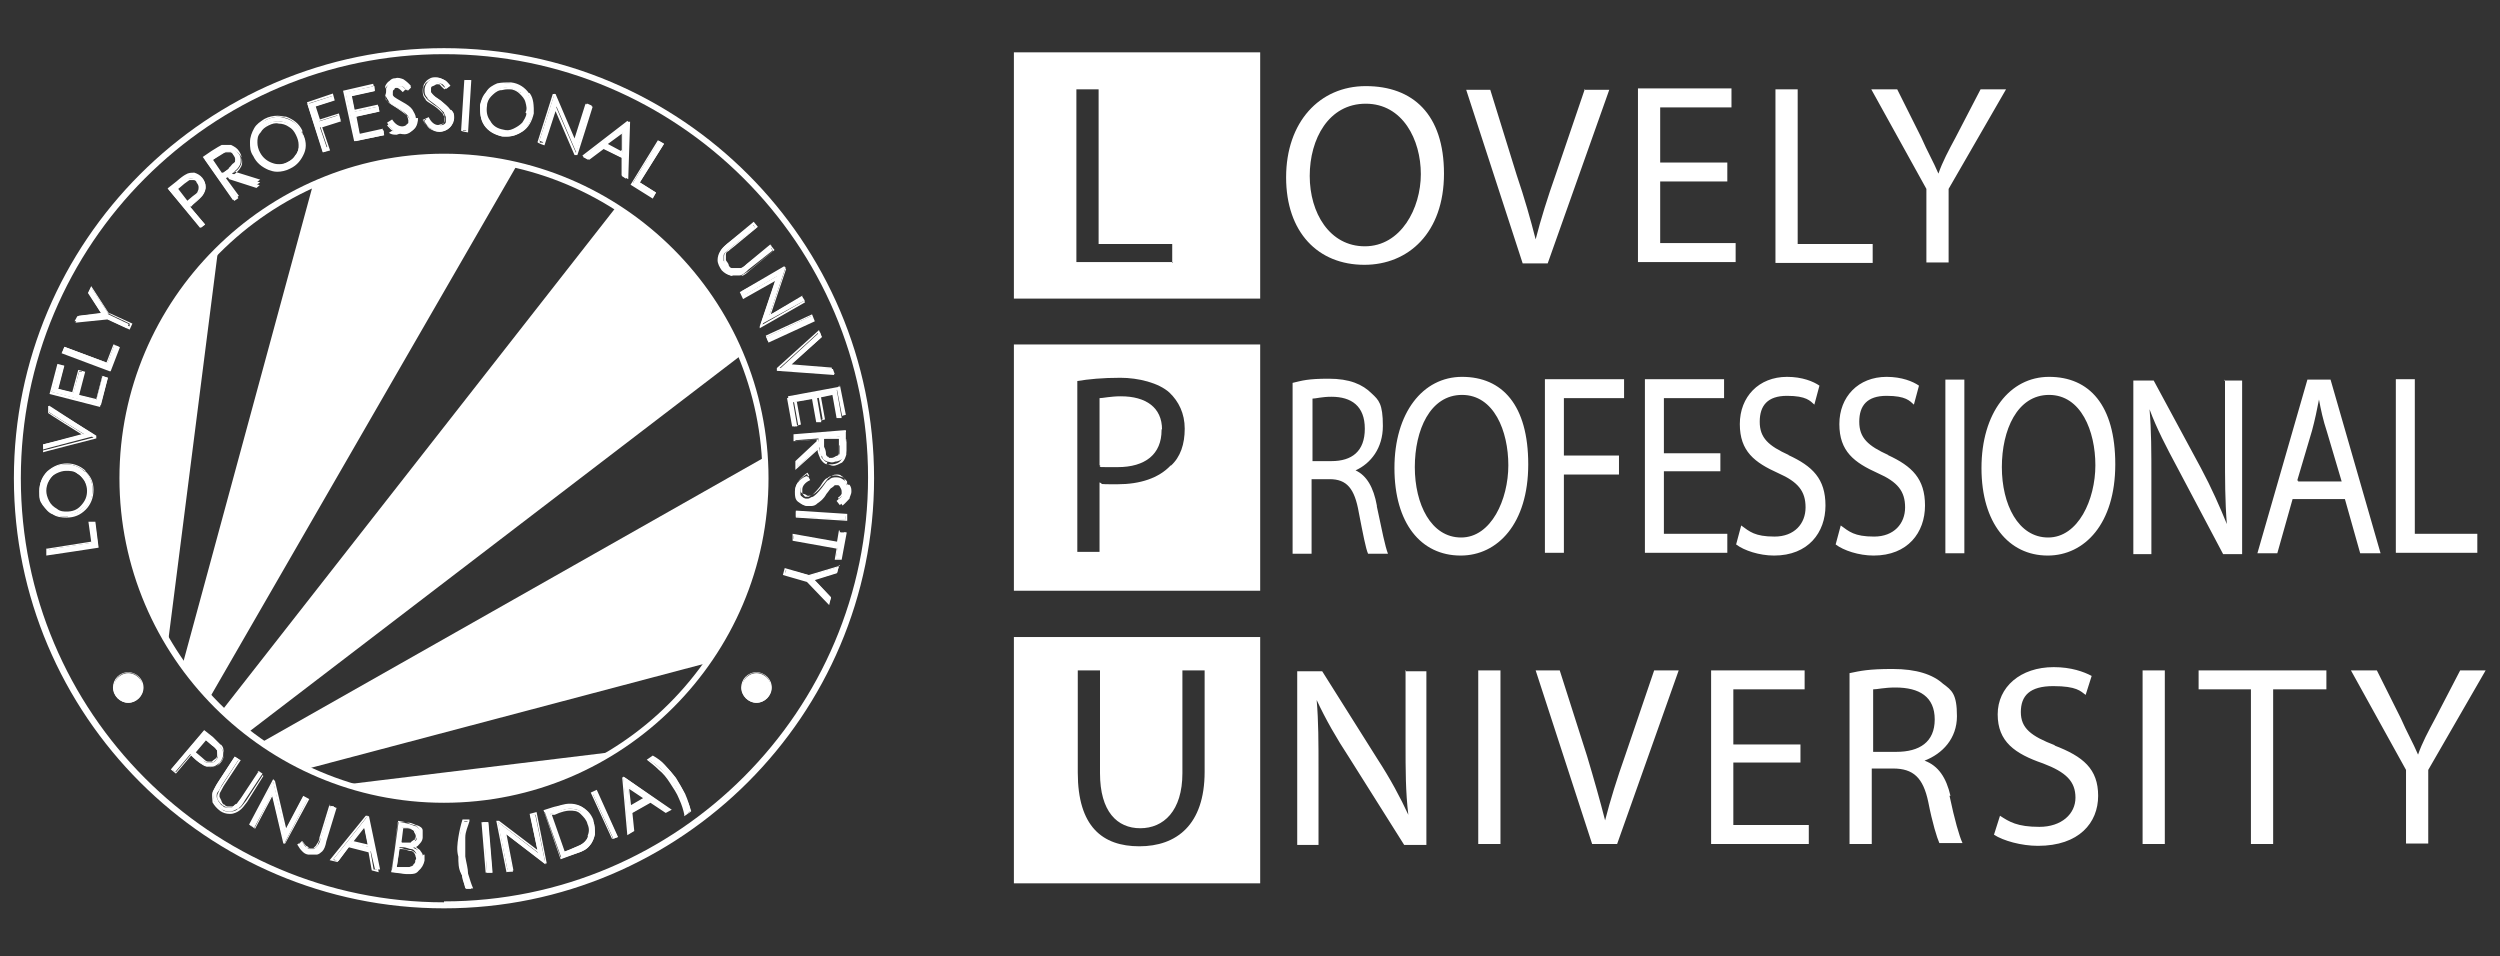 <svg xmlns="http://www.w3.org/2000/svg" id="Layer_1" viewBox="0 0 540 206.6"><rect x="0" y="0" width="540" height="206.6" fill="#333333" stroke="none"/><defs><style>      .st0, .st1 {        fill: #fff;      }      .st1 {        fill-rule: evenodd;      }    </style></defs><path class="st1" d="M219.8,138.5v51.5h51.5v-51.5s-51.5,0-51.5,0ZM260.2,166.7c0,11.5-6.1,16.1-14.1,16.1s-13.3-4.3-13.3-15.9v-22.1h4.8v22.2c0,8.3,3.7,11.9,8.7,11.9s9.1-3.7,9.1-11.9v-22.2h4.8v21.9Z"></path><path class="st1" d="M219.8,12.1v51.5h51.5V12.1s-51.5,0-51.5,0ZM253.5,56.6h-21V19.3h4.8v33.4h15.9v4.1h0l.2-.2Z"></path><g><path class="st1" d="M250.9,92.9c0,5.2-3.5,8-9.5,8s-3,0-3.9-.4v-14.5c.7,0,2.4-.4,4.6-.4,5.4,0,8.9,2.4,8.9,7.2h-.2Z"></path><path class="st1" d="M219.8,75.3v51.5h51.5v-51.5s-51.5,0-51.5,0ZM252.9,100.5c-2.6,2.8-6.7,4.1-11.5,4.1s-2.8,0-3.9-.4v15h-4.8v-36.9c2.4-.4,5.4-.7,9.3-.7s8.3,1.1,10.6,3.2c2,1.9,3.3,4.5,3.3,7.8s-.9,6.1-3,8h0Z"></path></g><path class="st0" d="M95.9,10.4C44.7,10.4,3,52.1,3,103.3s41.7,92.9,92.9,92.9,92.9-41.7,92.9-92.9S147.1,10.4,95.9,10.4ZM95.9,194.9c-50.4,0-91.4-41-91.4-91.6S45.5,11.7,95.9,11.7s91.6,41,91.6,91.4-41,91.6-91.6,91.6h0v.2Z"></path><path class="st0" d="M95.9,33.2c-38.6,0-70.1,31.5-70.1,70.1s31.5,70.1,70.1,70.1,70.1-31.5,70.1-70.1-31.5-70.1-70.1-70.1ZM95.9,172.1c-37.8,0-68.6-30.8-68.6-68.8S58.1,34.5,95.9,34.5s68.8,30.8,68.8,68.8-30.8,68.8-68.8,68.8Z"></path><path class="st1" d="M47.1,54l-10.8,84.7c-6.1-10.4-9.8-22.4-9.8-35.4,0-19.3,8-36.7,20.6-49.3Z"></path><path class="st1" d="M111.7,35.6l-66.4,115.1c-2-2.2-4.1-4.6-5.9-7l28.2-103.8c8.7-3.9,18.2-6.1,28.2-6.1s10.8.6,15.8,1.9h.2Z"></path><path class="st1" d="M160,76.8l-106.4,81.4c-2-1.5-3.9-3.2-5.6-4.8l85.1-108.7c12.1,7.6,21.5,18.7,27.1,32.1h-.2Z"></path><path class="st1" d="M165.2,103.3c0,14.8-4.6,28.7-12.8,40l-86.2,22.8c-3.5-1.7-6.7-3.5-9.8-5.7l108.7-61.6v4.6h.2v-.2Z"></path><path class="st1" d="M131.9,162.6c-10.6,6.5-22.8,10-36,10s-14.3-1.1-20.8-3.2c0,0,56.7-6.9,56.7-6.9Z"></path><path class="st1" d="M20.4,112.9h-1.1l.6,4.3-9.6,1.5v1.1l10.9-1.7-.7-5.2ZM18.4,102c-1.1-1.1-2.4-1.7-4.1-1.7s-3,.6-4.1,1.7c-1.1,1.1-1.7,2.4-1.7,4.1s.2,1.9.7,2.8c.6.9,1.3,1.5,2,2,.9.6,1.9.7,3,.7s3-.6,4.1-1.7c1.1-1.1,1.7-2.4,1.7-4.1s-.6-3-1.7-4.1h0v.2ZM14.5,110.7c-.9,0-1.7,0-2.4-.6-.7-.4-1.3-.9-1.7-1.7s-.6-1.5-.6-2.2.2-1.7.6-2.2c.4-.7.9-1.3,1.7-1.7s1.5-.6,2.2-.6,1.7,0,2.4.6c.7.4,1.3.9,1.7,1.7s.6,1.5.6,2.4-.4,2.4-1.3,3.3-2,1.3-3.3,1.3v-.4h.2ZM10.6,87.9v1.1c-.2,0,7.6,4.8,7.6,4.8l-8.9,2.2v1.1c-.2,0,11.3-3,11.3-3h0l-10-6.5h0v.2ZM22.1,81.4l-1.3,5-4.1-1.1,1.3-5h-.9l-1.3,4.6-3.3-.9,1.3-5h-1.1l-1.5,5.7,10.6,2.8,1.5-5.9-1.1-.4h0v.2ZM24.7,74.5l-1.5,3.9-9.3-3.5-.4,1.1,10.2,3.7,1.9-4.8s-.9-.4-.9-.4ZM23.4,67.7l-3.7-5.6-.6,1.1,2.8,4.5-5.2.6-.6,1.1,6.7-.7,4.6,2.2.4-.9-4.6-2.2s.2,0,.2,0Z"></path><path class="st0" d="M23.4,67.5l-3.7-5.7-.7,1.5,2.8,4.3-4.8.6h0l-.7,1.5,6.9-.7,4.8,2.2.6-1.3-4.8-2.2h-.2ZM23,68.4h0l-6.3.7.4-.7,5.4-.6-3-4.6.4-.7,3.5,5.2h0l4.6,2.2v.6c-.2,0-4.8-2.2-4.8-2.2h0l-.2.2ZM24.5,74.4l-1.5,3.9-8.9-3.3h-.2l-.6,1.3,10.4,3.9h.2l2-5.2-1.3-.6h-.2ZM13.9,75.8v-.6c.2,0,9.3,3.3,9.3,3.3h0l1.5-3.9h.6l-1.7,4.8-9.8-3.7h.2ZM22.1,81.2l-1.3,5-3.7-.9,1.3-5-1.5-.4-1.3,4.8-3-.7,1.3-5-1.5-.4-1.7,6.5,10.9,2.8,1.7-6.3-1.5-.4s.2,0,.2,0ZM11.3,84.7l1.5-5.6h.6l-1.3,5.2,3.7.9,1.3-5h.6l-1.3,5.2,4.4,1.1,1.3-5h.6l-1.5,5.7-10.2-2.6s.4,0,.4,0ZM10.6,87.7h-.2v1.5c-.2,0,7.2,4.6,7.2,4.6l-8.3,2.2h0v1.7c-.2,0,11.5-3,11.5-3h0v-.6l-10.2-6.3h0v-.2ZM9.3,97.2v-.7l9.3-2.4-8-5v-.7l9.6,6.1s-10.9,2.8-10.9,2.8ZM18.6,103.7c-.4-.7-.9-1.3-1.9-1.7-.7-.4-1.5-.6-2.4-.6s-1.7,0-2.4.7c-.7.4-1.3,1.1-1.7,1.9s-.6,1.7-.6,2.4.2,1.7.7,2.4c.4.7,1.1,1.3,1.9,1.7s1.5.6,2.4.6h0c1.3,0,2.4-.6,3.3-1.5s1.3-2,1.3-3.3-.2-1.7-.7-2.4h0v-.2ZM14.5,110.5h0c-.7,0-1.5,0-2.2-.6-.7-.4-1.3-.9-1.7-1.7s-.6-1.5-.6-2.2.2-1.5.6-2.2.9-1.3,1.5-1.7c.7-.4,1.5-.6,2.2-.6h0c.7,0,1.5,0,2.2.6.7.4,1.1.9,1.7,1.7.4.7.6,1.5.6,2.2,0,1.3-.4,2.2-1.3,3.2s-1.9,1.3-3.2,1.3h.2ZM18.6,103.7c-.4-.7-.9-1.3-1.9-1.7-.7-.4-1.5-.6-2.4-.6s-1.7,0-2.4.7c-.7.4-1.3,1.1-1.7,1.9s-.6,1.7-.6,2.4.2,1.7.7,2.4c.4.7,1.1,1.3,1.9,1.7s1.5.6,2.4.6h0c1.3,0,2.4-.6,3.3-1.5s1.3-2,1.3-3.3-.2-1.7-.7-2.4h0v-.2ZM14.5,110.5h0c-.7,0-1.5,0-2.2-.6-.7-.4-1.3-.9-1.7-1.7s-.6-1.5-.6-2.2.2-1.5.6-2.2.9-1.3,1.5-1.7c.7-.4,1.5-.6,2.2-.6h0c.7,0,1.5,0,2.2.6.7.4,1.1.9,1.7,1.7.4.7.6,1.5.6,2.2,0,1.3-.4,2.2-1.3,3.2s-1.9,1.3-3.2,1.3h.2ZM18.6,103.7c-.4-.7-.9-1.3-1.9-1.7-.7-.4-1.5-.6-2.4-.6s-1.7,0-2.4.7c-.7.4-1.3,1.1-1.7,1.9s-.6,1.7-.6,2.4.2,1.7.7,2.4c.4.7,1.1,1.3,1.9,1.7s1.5.6,2.4.6h0c1.3,0,2.4-.6,3.3-1.5s1.3-2,1.3-3.3-.2-1.7-.7-2.4h0v-.2ZM14.5,110.5h0c-.7,0-1.5,0-2.2-.6-.7-.4-1.3-.9-1.7-1.7s-.6-1.5-.6-2.2.2-1.5.6-2.2.9-1.3,1.5-1.7c.7-.4,1.5-.6,2.2-.6h0c.7,0,1.5,0,2.2.6.7.4,1.1.9,1.7,1.7.4.7.6,1.5.6,2.2,0,1.3-.4,2.2-1.3,3.2s-1.9,1.3-3.2,1.3h.2ZM18.6,103.7c-.4-.7-.9-1.3-1.9-1.7-.7-.4-1.5-.6-2.4-.6s-1.7,0-2.4.7c-.7.4-1.3,1.1-1.7,1.9s-.6,1.7-.6,2.4.2,1.7.7,2.4c.4.7,1.1,1.3,1.9,1.7s1.5.6,2.4.6h0c1.3,0,2.4-.6,3.3-1.5s1.3-2,1.3-3.3-.2-1.7-.7-2.4h0v-.2ZM14.5,110.5h0c-.7,0-1.5,0-2.2-.6-.7-.4-1.3-.9-1.7-1.7s-.6-1.5-.6-2.2.2-1.5.6-2.2.9-1.3,1.5-1.7c.7-.4,1.5-.6,2.2-.6h0c.7,0,1.5,0,2.2.6.7.4,1.1.9,1.7,1.7.4.7.6,1.5.6,2.2,0,1.3-.4,2.2-1.3,3.2s-1.9,1.3-3.2,1.3h.2ZM18.6,101.8c-1.1-1.1-2.6-1.7-4.1-1.7h0c-1.7,0-3,.6-4.3,1.7-1.1,1.1-1.7,2.6-1.7,4.3s0,2,.7,3c.7.9,1.3,1.7,2.2,2,.9.6,1.9.7,3,.7h0c1.7,0,3-.6,4.1-1.7,1.1-1.1,1.7-2.6,1.7-4.3s-.6-3-1.9-4.1c0,0,.2,0,.2,0ZM14.5,111.6h0c-.9,0-1.9,0-2.8-.7-.9-.4-1.5-1.1-2-2s-.7-1.9-.7-2.8c0-1.7.6-3,1.5-4.1,1.1-1.1,2.4-1.7,3.9-1.7h0c1.5,0,2.8.6,3.9,1.5,1.1,1.1,1.7,2.4,1.7,3.9s-.6,2.8-1.5,3.9c-1.1,1.1-2.4,1.7-3.9,1.7,0,0,0,.4,0,.4ZM18.6,103.7c-.4-.7-.9-1.3-1.9-1.7-.7-.4-1.5-.6-2.4-.6s-1.7,0-2.4.7c-.7.4-1.3,1.1-1.7,1.9s-.6,1.7-.6,2.4.2,1.7.7,2.4c.4.7,1.1,1.3,1.9,1.7s1.5.6,2.4.6h0c1.3,0,2.4-.6,3.3-1.5s1.3-2,1.3-3.3-.2-1.7-.7-2.4h0v-.2ZM14.5,110.5h0c-.7,0-1.5,0-2.2-.6-.7-.4-1.3-.9-1.7-1.7s-.6-1.5-.6-2.2.2-1.5.6-2.2.9-1.3,1.5-1.7c.7-.4,1.5-.6,2.2-.6h0c.7,0,1.5,0,2.2.6.7.4,1.1.9,1.7,1.7.4.7.6,1.5.6,2.2,0,1.3-.4,2.2-1.3,3.2s-1.9,1.3-3.2,1.3h.2ZM18.6,103.7c-.4-.7-.9-1.3-1.9-1.7-.7-.4-1.5-.6-2.4-.6s-1.7,0-2.4.7c-.7.4-1.3,1.1-1.7,1.9s-.6,1.7-.6,2.4.2,1.7.7,2.4c.4.7,1.1,1.3,1.9,1.7s1.5.6,2.4.6h0c1.3,0,2.4-.6,3.3-1.5s1.3-2,1.3-3.3-.2-1.7-.7-2.4h0v-.2ZM14.5,110.5h0c-.7,0-1.5,0-2.2-.6-.7-.4-1.3-.9-1.7-1.7s-.6-1.5-.6-2.2.2-1.5.6-2.2.9-1.3,1.5-1.7c.7-.4,1.5-.6,2.2-.6h0c.7,0,1.5,0,2.2.6.7.4,1.1.9,1.7,1.7.4.7.6,1.5.6,2.2,0,1.3-.4,2.2-1.3,3.2s-1.9,1.3-3.2,1.3h.2ZM18.6,103.7c-.4-.7-.9-1.3-1.9-1.7-.7-.4-1.5-.6-2.4-.6s-1.7,0-2.4.7c-.7.4-1.3,1.1-1.7,1.9s-.6,1.7-.6,2.4.2,1.7.7,2.4c.4.7,1.1,1.3,1.9,1.7s1.5.6,2.4.6h0c1.3,0,2.4-.6,3.3-1.5s1.3-2,1.3-3.3-.2-1.7-.7-2.4h0v-.2ZM14.5,110.5h0c-.7,0-1.5,0-2.2-.6-.7-.4-1.3-.9-1.7-1.7s-.6-1.5-.6-2.2.2-1.5.6-2.2.9-1.3,1.5-1.7c.7-.4,1.5-.6,2.2-.6h0c.7,0,1.5,0,2.2.6.7.4,1.1.9,1.7,1.7.4.7.6,1.5.6,2.2,0,1.3-.4,2.2-1.3,3.2s-1.9,1.3-3.2,1.3h.2ZM20.6,112.7h-1.5l.6,4.3-9.5,1.5h-.2v1.5c.2,0,11.3-1.7,11.3-1.7,0,0-.7-5.6-.7-5.6ZM20.2,117.4l-.6-4.1h.7l.7,4.6-10.4,1.5v-.7l9.6-1.5h0l-.2.2Z"></path><path class="st1" d="M41.2,44.5l.6-.6c1.1-.9,1.7-1.5,2-1.9.4-.6.6-1.1.6-1.7s-.2-1.1-.7-1.7-.9-.9-1.7-.9-1.3,0-1.9.2c-.4.2-1.1.7-2,1.5l-1.7,1.5,7,8.3.9-.7-3.3-3.9h.2v-.2ZM41.9,38.8c.4,0,.6.4.9.6.2.2.4.6.4.9s0,.7-.2,1.1-.6.7-1.1,1.1l-1.5,1.1-2.4-2.8,1.5-1.3c.6-.4.9-.7,1.3-.9s.7,0,.9,0h0l.2.2ZM55.1,40.1l1.1-.7-6.1-1.9c.7-.6,1.3-1.1,1.5-1.5.4-.6.4-.9.4-1.5s-.2-1.1-.6-1.5c-.4-.6-.9-.9-1.5-1.1h-1.9c-.4,0-1.1.6-2,1.3l-1.7,1.3,6.3,8.9.9-.6-3-4.1.6-.4,6.1,1.9h0l-.2-.2ZM49.4,36.5l-1.5,1.1-2-3,1.5-1.1c.6-.4,1.1-.7,1.5-.7h.9c.4,0,.6.4.7.6.2.4.4.6.4.9s0,.7-.4.9-.6.7-1.1,1.1h0v.2ZM65.1,28.4c-.7-1.5-1.9-2.4-3.3-2.8-1.5-.6-3-.4-4.5.4-.9.4-1.7,1.1-2.2,1.9-.6.9-.9,1.9-.9,2.8s0,2,.7,3c.7,1.5,1.9,2.4,3.3,2.8,1.5.6,3,.4,4.5-.4s2.4-1.9,2.8-3.3c.6-1.5.4-3-.4-4.3ZM64.7,31.2c0,.7-.4,1.5-.7,2.2-.4.7-1.1,1.3-1.9,1.7-1.1.6-2.2.6-3.5.2-1.1-.4-2-1.1-2.6-2.2-.4-.7-.6-1.5-.6-2.4s0-1.7.7-2.2c.4-.7.9-1.3,1.7-1.7s1.5-.6,2.4-.6,1.7.4,2.2.7c.7.4,1.3,1.1,1.7,1.9s.6,1.7.6,2.4ZM73.5,25.8l-.4-.9-4.1,1.3-1.1-3.2,4.1-1.3-.4-.9-5.2,1.7,3.3,10.4,1.1-.4-1.7-5,4.1-1.3v-.4h.2ZM82.7,28.2l-5,1.1-.9-4.1,5-1.1v-1.1l-5.2,1.1-.7-3.3,5-1.1v-1.1l-6.3,1.3,2.2,10.6,6.1-1.3v-1.1h0l-.2.2ZM89.6,25.6c0-.6-.4-1.1-.7-1.5-.4-.6-1.1-1.1-2-1.7-.9-.6-1.3-.7-1.5-.9-.4-.2-.6-.4-.6-.6v-.7c0-.4,0-.7.4-.9,0-.4.6-.4.9-.6h.9c.4,0,.7.4,1.1.9l.7-.7c-.6-.6-1.1-1.1-1.7-1.3-.4-.2-.9-.4-1.5-.2-.6,0-.9.2-1.3.6-.4.2-.7.6-.9,1.1v1.3c0,.6.4,1.1.7,1.7,0,.2.9.7,1.9,1.3s1.7,1.1,2,1.5c.4.4.4.6.6.9v.9c0,.4-.4.6-.6.7-.4.2-.6.4-.9.4-.9,0-1.7-.4-2.4-1.5l-.9.6c.6.7,1.1,1.3,1.7,1.7.6.2,1.1.4,1.9.4s1.5-.6,2-1.1c.6-.7.7-1.3.6-2.2h-.4ZM97,23.6c-.4-.6-.9-1.1-2-1.9-.7-.6-1.3-.9-1.5-1.1s-.4-.6-.6-.7v-.7c0-.4,0-.7.4-.9,0-.2.6-.4,1.1-.4s.6,0,.9.2c.4,0,.7.6,1.1,1.1l.9-.7c-.6-.7-.9-1.1-1.5-1.3-.4-.2-.9-.4-1.5-.4s-.9,0-1.3.4c-.4.2-.7.6-.9.9s-.4.9-.4,1.3c0,.6,0,1.1.6,1.7,0,.4.7.7,1.7,1.5.9.7,1.5,1.3,1.9,1.7,0,.4.4.7.4,1.1v.9c0,.4-.4.6-.7.7-.4,0-.7.2-.9.2-.9,0-1.7-.6-2.2-1.7l-.9.6c.6.9.9,1.5,1.5,1.7.6.4,1.1.6,1.9.6s1.7-.4,2.2-.9c.6-.6.9-1.3.9-2s0-1.1-.6-1.7h-.4ZM100.5,17.3l-.7,10.8h1.1l.7-10.8s-1.1,0-1.1,0ZM114.1,20.4c-.9-1.3-2.2-2-3.7-2.4-.9,0-2,0-3,.2-.9.4-1.7.9-2.4,1.7-.7.7-1.1,1.7-1.3,2.8,0,1.5,0,3,.9,4.3s2.2,2,3.7,2.4c1.5.2,3,0,4.3-.9,1.3-.9,2-2,2.4-3.7.4-1.7,0-3-.9-4.3ZM113.9,24.5c0,.9-.6,1.7-.9,2.2-.6.6-1.1,1.1-1.9,1.3-.7.4-1.7.4-2.4.2-1.3-.2-2.2-.9-3-1.9-.7-.9-.9-2.2-.7-3.5,0-.9.6-1.7.9-2.2.6-.6,1.1-1.1,1.9-1.3.7-.4,1.5-.4,2.4-.2.7,0,1.5.6,2.2.9.7.6,1.1,1.1,1.3,1.9s.4,1.5,0,2.4h.2v.2ZM126.7,22.4l-2.6,8-4.3-10.2h0l-3.3,10.2,1.1.4,2.6-7.8,4.3,10h0l3.3-10.2-.9-.4h-.2ZM135.4,26.5l-9.5,7.4,1.1.6,3.2-2.4,4.1,2v3.9l.9.6.4-12.1h-.2ZM130.9,31.2l3.5-2.6v4.3l-3.5-1.7ZM143.2,31l-.9-.6-5.7,9.3,4.5,2.8.6-.9-3.5-2.2s5.2-8.3,5.2-8.3Z"></path><path class="st0" d="M100.3,17.1l-.7,11.1h0c0,.2,1.5.4,1.5.4l.7-11.3h-1.5v-.2ZM100,28l.7-10.4h.7l-.7,10.6h-.7v-.2ZM97.2,23.6c-.4-.6-1.1-1.1-2-1.9-1.1-.7-1.3-.9-1.5-1.1s-.4-.4-.6-.7v-.6c0-.4,0-.6.4-.7s.6-.4.9-.4q.1,0,0,0c.4,0,.6,0,.7.2s.6.6.9.9h0l1.1-.7h0c-.6-.9-.9-1.3-1.5-1.5-.4-.2-.9-.4-1.5-.4h0c-.6,0-.9,0-1.5.4-.4.2-.7.6-.9.9s-.4.9-.4,1.5,0,1.3.6,1.9c0,.4.7.7,1.9,1.5.9.6,1.5,1.3,1.9,1.7,0,.4.4.6.4.9v.7c0,.2-.4.4-.6.6-.4,0-.6.2-.9.2h0c-.7,0-1.5-.6-2-1.7h0l-1.3.6h0c.6.9,1.1,1.7,1.7,2s1.1.6,1.9.6h0c.9,0,1.7-.4,2.2-.9.6-.6.9-1.5.9-2.2s0-1.1-.6-1.7h-.2ZM94.4,28h0c-.6,0-1.1,0-1.7-.4-.4-.4-.9-.7-1.3-1.5l.6-.4c.7,1.1,1.5,1.7,2.2,1.7h0c.4,0,.7,0,1.1-.4.4-.2.6-.4.7-.7v-.9c0-.4,0-.7-.4-1.1-.4-.6-.9-1.1-1.9-1.7-.9-.7-1.5-1.1-1.7-1.5-.4-.4-.6-.9-.6-1.5s0-.9.4-1.3c0-.4.6-.6.9-.9.4-.2.7-.4,1.3-.4h0c.4,0,.9,0,1.3.4.4.2.7.6,1.3,1.1l-.6.4c-.4-.4-.7-.7-.9-.9-.4,0-.7-.4-1.1-.2-.6,0-.9,0-1.3.6-.4.4-.4.7-.4,1.1v.7c0,.2.4.6.6.7,0,0,.7.6,1.5,1.1.9.6,1.5,1.3,1.9,1.7.4.6.6.9.6,1.5s0,1.3-.7,1.9c-.6.6-1.3.7-2,.9h.2ZM113.9,22.1c-.4-.7-.7-1.5-1.5-2s-1.5-.9-2.2-1.1c-.9,0-1.7,0-2.4.2-.7.4-1.5.7-2,1.5-.6.6-.9,1.5-1.1,2.2,0,1.3,0,2.6.7,3.7.7,1.1,1.9,1.7,3.2,1.9h.9c.6,0,1.1,0,1.7-.2.7-.4,1.5-.7,2-1.5.6-.6.9-1.5,1.1-2.2v-2.6h-.2l-.2.2ZM113.7,24.5c0,.7-.6,1.5-.9,2-.6.6-1.1.9-1.9,1.3s-1.5.4-2.2.2c-1.1-.2-2.2-.7-2.8-1.9-.7-.9-.9-2-.7-3.3,0-.7.4-1.5.9-2s1.1-1.1,1.9-1.3c.6,0,.9-.2,1.5-.2h.7c.7,0,1.5.4,2,.9.6.6,1.1,1.1,1.3,1.9s.4,1.5,0,2.2h0l.2.2ZM89.8,25.4c0-.6-.4-1.1-.7-1.7-.4-.6-1.1-1.1-2.2-1.7-1.1-.6-1.5-.9-1.5-.9-.4-.2-.4-.4-.6-.6v-1.5c0-.2.6-.4.9-.4h.9c.4,0,.7.4,1.1.9h0l1.1-.9h0c-.6-.7-1.1-1.1-1.7-1.5-.6-.2-1.1-.4-1.7-.2-.6,0-.9.2-1.3.6-.4.2-.7.7-.9,1.1v1.5c0,.6.4,1.3.9,1.7,0,.4.9.7,1.9,1.3s1.7,1.1,2,1.5c0,.4.4.6.4.9v.7c0,.2-.4.6-.6.7,0,.2-.6.4-.9.4-.7,0-1.5-.4-2.2-1.5h0l-1.1.7h0c.6.9,1.1,1.5,1.9,1.9.6.2.9.4,1.5.4s.4,0,.4,0c.9,0,1.7-.6,2.2-1.1s.7-1.5.7-2.2h-.4l-.2-.2ZM85.1,28.4c-.6-.2-.9-.7-1.5-1.3l.6-.4c.7,1.1,1.7,1.5,2.4,1.5s.7,0,1.1-.4c.4-.2.6-.6.7-.9v-.9c0-.4,0-.7-.6-1.1-.4-.4-1.1-.9-2-1.5s-1.5-.9-1.9-1.3-.7-.9-.7-1.5v-1.3c0-.4.4-.7.7-.9s.7-.4,1.1-.4c.6,0,.9,0,1.3.2.4,0,.9.6,1.3,1.1l-.6.6c-.4-.4-.7-.7-1.1-.9-.4,0-.7-.2-1.1,0-.6,0-.9.2-1.1.6-.4.4-.4.7-.4,1.1v.7c0,.2.4.4.7.7,0,0,.7.4,1.5.9.9.6,1.7,1.1,2,1.5.4.4.6.9.7,1.5,0,.7,0,1.5-.6,2s-1.1.9-1.9,1.1c-.6,0-1.1,0-1.7-.4l.6-.4h.2ZM113.9,22.1c-.4-.7-.7-1.5-1.5-2s-1.5-.9-2.2-1.1c-.9,0-1.7,0-2.4.2-.7.4-1.5.7-2,1.5-.6.6-.9,1.5-1.1,2.2,0,1.3,0,2.6.7,3.7.7,1.1,1.9,1.7,3.2,1.9h.9c.6,0,1.1,0,1.7-.2.7-.4,1.5-.7,2-1.5.6-.6.9-1.5,1.1-2.2v-2.6h-.2l-.2.2ZM113.7,24.5c0,.7-.6,1.5-.9,2-.6.6-1.1.9-1.9,1.3s-1.5.4-2.2.2c-1.1-.2-2.2-.7-2.8-1.9-.7-.9-.9-2-.7-3.3,0-.7.4-1.5.9-2s1.1-1.1,1.9-1.3c.6,0,.9-.2,1.5-.2h.7c.7,0,1.5.4,2,.9.6.6,1.1,1.1,1.3,1.9s.4,1.5,0,2.2h0l.2.2ZM113.9,22.1c-.4-.7-.7-1.5-1.5-2s-1.5-.9-2.2-1.1c-.9,0-1.7,0-2.4.2-.7.4-1.5.7-2,1.5-.6.6-.9,1.5-1.1,2.2,0,1.3,0,2.6.7,3.7.7,1.1,1.9,1.7,3.2,1.9h.9c.6,0,1.1,0,1.7-.2.7-.4,1.5-.7,2-1.5.6-.6.9-1.5,1.1-2.2v-2.6h-.2l-.2.2ZM113.7,24.5c0,.7-.6,1.5-.9,2-.6.6-1.1.9-1.9,1.3s-1.5.4-2.2.2c-1.1-.2-2.2-.7-2.8-1.9-.7-.9-.9-2-.7-3.3,0-.7.4-1.5.9-2s1.1-1.1,1.9-1.3c.6,0,.9-.2,1.5-.2h.7c.7,0,1.5.4,2,.9.6.6,1.1,1.1,1.3,1.9s.4,1.5,0,2.2h0l.2.2ZM113.9,22.1c-.4-.7-.7-1.5-1.5-2s-1.5-.9-2.2-1.1c-.9,0-1.7,0-2.4.2-.7.4-1.5.7-2,1.5-.6.6-.9,1.5-1.1,2.2,0,1.3,0,2.6.7,3.7.7,1.1,1.9,1.7,3.2,1.9h.9c.6,0,1.1,0,1.7-.2.7-.4,1.5-.7,2-1.5.6-.6.9-1.5,1.1-2.2v-2.6h-.2l-.2.2ZM113.7,24.5c0,.7-.6,1.5-.9,2-.6.6-1.1.9-1.9,1.3s-1.5.4-2.2.2c-1.1-.2-2.2-.7-2.8-1.9-.7-.9-.9-2-.7-3.3,0-.7.4-1.5.9-2s1.1-1.1,1.9-1.3c.6,0,.9-.2,1.5-.2h.7c.7,0,1.5.4,2,.9.6.6,1.1,1.1,1.3,1.9s.4,1.5,0,2.2h0l.2.2ZM114.3,20.2c-.9-1.3-2.2-2.2-3.9-2.4-1.1,0-2,0-3,.2-.9.4-1.9.9-2.4,1.9s-1.1,1.9-1.3,2.8c0,1.7,0,3,.9,4.4.9,1.3,2.2,2,3.9,2.4h1.1c1.1,0,2.2-.4,3.3-1.1,1.3-.9,2-2.2,2.4-3.9,0-1.7,0-3.2-.9-4.4h-.2v.2ZM114.8,24.7c0,1.5-.9,2.8-2.2,3.5-1.3.9-2.6,1.1-4.1.9s-2.8-.9-3.5-2.2c-.9-1.3-1.1-2.6-.9-4.1,0-.9.6-1.9,1.1-2.6s1.5-1.3,2.2-1.7c.6-.2,1.3-.4,1.9-.4h.9c1.5.4,2.8,1.1,3.7,2.2.9,1.3,1.1,2.6.9,4.1h0v.2ZM112.4,20c-.7-.6-1.5-.9-2.2-1.1-.9,0-1.7,0-2.4.2-.7.4-1.5.7-2,1.5-.6.6-.9,1.5-1.1,2.2,0,1.3,0,2.6.7,3.7s1.9,1.7,3.2,1.9h.9c.6,0,1.1,0,1.7-.2.7-.4,1.5-.7,2-1.5.6-.6.9-1.5,1.1-2.2v-2.6c-.4-.7-.7-1.5-1.5-2h-.2l-.2.2ZM113.7,24.5c0,.7-.6,1.5-.9,2-.6.6-1.1.9-1.9,1.3s-1.5.4-2.2.2c-1.1-.2-2.2-.7-2.8-1.9-.7-.9-.9-2-.7-3.3,0-.7.4-1.5.9-2s1.1-1.1,1.9-1.3c.6,0,.9-.2,1.5-.2h.7c.7,0,1.5.4,2,.9.6.6,1.1,1.1,1.3,1.9s.4,1.5,0,2.2h0l.2.2ZM113.9,22.1c-.4-.7-.7-1.5-1.5-2s-1.5-.9-2.2-1.1c-.9,0-1.7,0-2.4.2-.7.4-1.5.7-2,1.5-.6.6-.9,1.5-1.1,2.2,0,1.3,0,2.6.7,3.7.7,1.1,1.9,1.7,3.2,1.9h.9c.6,0,1.1,0,1.7-.2.7-.4,1.5-.7,2-1.5.6-.6.9-1.5,1.1-2.2v-2.6h-.2l-.2.2ZM113.7,24.5c0,.7-.6,1.5-.9,2-.6.6-1.1.9-1.9,1.3s-1.5.4-2.2.2c-1.1-.2-2.2-.7-2.8-1.9-.7-.9-.9-2-.7-3.3,0-.7.4-1.5.9-2s1.1-1.1,1.9-1.3c.6,0,.9-.2,1.5-.2h.7c.7,0,1.5.4,2,.9.6.6,1.1,1.1,1.3,1.9s.4,1.5,0,2.2h0l.2.2ZM113.9,22.1c-.4-.7-.7-1.5-1.5-2s-1.5-.9-2.2-1.1c-.9,0-1.7,0-2.4.2-.7.4-1.5.7-2,1.5-.6.6-.9,1.5-1.1,2.2,0,1.3,0,2.6.7,3.7.7,1.1,1.9,1.7,3.2,1.9h.9c.6,0,1.1,0,1.7-.2.7-.4,1.5-.7,2-1.5.6-.6.9-1.5,1.1-2.2v-2.6h-.2l-.2.2ZM113.7,24.5c0,.7-.6,1.5-.9,2-.6.6-1.1.9-1.9,1.3s-1.5.4-2.2.2c-1.1-.2-2.2-.7-2.8-1.9-.7-.9-.9-2-.7-3.3,0-.7.4-1.5.9-2s1.1-1.1,1.9-1.3c.6,0,.9-.2,1.5-.2h.7c.7,0,1.5.4,2,.9.6.6,1.1,1.1,1.3,1.9s.4,1.5,0,2.2h0l.2.2ZM82.7,27.8l-5,1.1-.7-3.7,5-1.1-.4-1.5-5,1.1-.6-3,5-1.1-.4-1.5-6.5,1.5,2.4,10.9,6.5-1.3s-.4-1.5-.4-1.5ZM80.5,18.7v.7l-4.8,1.1.7,3.7,5-1.1v.7l-4.8,1.1.9,4.6,5-1.1v.7l-5.6,1.1-2.2-10.2,5.7-1.3h0v-.2ZM73.6,26l-.4-1.5-4.1,1.3-.9-2.8,4.1-1.3-.4-1.5-5.6,1.9,3.5,10.8,1.5-.4-1.7-5,4.1-1.3h0l-.2-.2ZM70.1,32.3l-3.3-10,4.8-1.5v.6l-3.9,1.3,1.1,3.5,4.1-1.3v.6l-3.9,1.3,1.7,5h-.7v.6h.2ZM130.6,31.2l3.9,2v-5.2s-3.9,3.2-3.9,3.2ZM134.1,32.6l-2.8-1.5,3-2.2v3.5h0l-.2.2ZM126.5,22.3l-2.4,7.6-4.1-9.6h-.6l-3.3,10.4h0c0,.2,1.5.7,1.5.7l2.4-7.4,4.1,9.5h.6c0,.2,3.3-10.4,3.3-10.4h0c0-.2-1.5-.6-1.5-.6h0v-.2ZM116.5,30.4l3.2-9.8,4.5,10.4,2.8-8.2h.6c0,.2-3.2,10.2-3.2,10.2l-4.5-10.4-2.6,8.2h-.7s0-.4,0-.4ZM64.4,28.8c-.4-.7-.9-1.5-1.7-1.9s-1.5-.7-2.4-.7h-.4c-.7,0-1.5.2-2.2.6s-1.3.9-1.9,1.7c-.4.7-.7,1.5-.7,2.4s0,1.7.6,2.4c.6,1.3,1.5,2,2.8,2.4.6,0,.9.2,1.5.2s1.5,0,2.2-.6c.7-.4,1.5-.9,1.9-1.7.6-.7.7-1.5.7-2.4s0-1.7-.6-2.4c0,0,.2,0,.2,0ZM58.8,35.2c-1.1-.4-2-1.1-2.6-2.2-.4-.7-.6-1.5-.6-2.2s0-1.5.7-2.2c.4-.7.9-1.1,1.7-1.5s1.5-.6,2.2-.4c.7,0,1.5.2,2.2.7.7.4,1.1.9,1.5,1.7s.6,1.5.6,2.2,0,1.5-.7,2.2c-.4.7-.9,1.1-1.7,1.5-1.1.6-2.2.6-3.3.2ZM64.4,28.8c-.4-.7-.9-1.5-1.7-1.9s-1.5-.7-2.4-.7h-.4c-.7,0-1.5.2-2.2.6s-1.3.9-1.9,1.7c-.4.7-.7,1.5-.7,2.4s0,1.7.6,2.4c.6,1.3,1.5,2,2.8,2.4.6,0,.9.2,1.5.2s1.5,0,2.2-.6c.7-.4,1.5-.9,1.9-1.7.6-.7.7-1.5.7-2.4s0-1.7-.6-2.4c0,0,.2,0,.2,0ZM58.8,35.2c-1.1-.4-2-1.1-2.6-2.2-.4-.7-.6-1.5-.6-2.2s0-1.5.7-2.2c.4-.7.9-1.1,1.7-1.5s1.5-.6,2.2-.4c.7,0,1.5.2,2.2.7.7.4,1.1.9,1.5,1.7s.6,1.5.6,2.2,0,1.5-.7,2.2c-.4.7-.9,1.1-1.7,1.5-1.1.6-2.2.6-3.3.2ZM64.4,28.8c-.4-.7-.9-1.5-1.7-1.9s-1.5-.7-2.4-.7h-.4c-.7,0-1.5.2-2.2.6s-1.3.9-1.9,1.7c-.4.7-.7,1.5-.7,2.4s0,1.7.6,2.4c.6,1.3,1.5,2,2.8,2.4.6,0,.9.2,1.5.2s1.5,0,2.2-.6c.7-.4,1.5-.9,1.9-1.7.6-.7.7-1.5.7-2.4s0-1.7-.6-2.4c0,0,.2,0,.2,0ZM58.8,35.2c-1.1-.4-2-1.1-2.6-2.2-.4-.7-.6-1.5-.6-2.2s0-1.5.7-2.2c.4-.7.9-1.1,1.7-1.5s1.5-.6,2.2-.4c.7,0,1.5.2,2.2.7.7.4,1.1.9,1.5,1.7s.6,1.5.6,2.2,0,1.5-.7,2.2c-.4.7-.9,1.1-1.7,1.5-1.1.6-2.2.6-3.3.2ZM64.4,28.8c-.4-.7-.9-1.5-1.7-1.9s-1.5-.7-2.4-.7h-.4c-.7,0-1.5.2-2.2.6s-1.3.9-1.9,1.7c-.4.7-.7,1.5-.7,2.4s0,1.7.6,2.4c.6,1.3,1.5,2,2.8,2.4.6,0,.9.2,1.5.2s1.5,0,2.2-.6c.7-.4,1.5-.9,1.9-1.7.6-.7.7-1.5.7-2.4s0-1.7-.6-2.4c0,0,.2,0,.2,0ZM58.8,35.2c-1.1-.4-2-1.1-2.6-2.2-.4-.7-.6-1.5-.6-2.2s0-1.5.7-2.2c.4-.7.9-1.1,1.7-1.5s1.5-.6,2.2-.4c.7,0,1.5.2,2.2.7.7.4,1.1.9,1.5,1.7s.6,1.5.6,2.2,0,1.5-.7,2.2c-.4.7-.9,1.1-1.7,1.5-1.1.6-2.2.6-3.3.2ZM65.3,28.2c-.7-1.5-1.9-2.4-3.5-3-.6,0-1.1-.2-1.9-.2s-1.9.2-2.8.7c-.9.6-1.7,1.1-2.2,2s-.9,1.9-.9,3,0,2,.7,3c.7,1.5,1.9,2.4,3.3,3,.6.2,1.1.4,1.9.4s1.9-.2,2.8-.7c1.5-.7,2.4-1.9,3-3.3s.4-3-.4-4.4c0,0,0-.4,0-.4ZM58.4,36.2c-1.5-.4-2.6-1.3-3.2-2.8-.4-.9-.6-1.9-.6-2.8s.4-1.9.9-2.8c.6-.7,1.3-1.5,2-1.9,1.5-.7,2.8-.9,4.3-.4,1.5.4,2.4,1.5,3.2,2.8.7,1.3.7,2.8.4,4.3s-1.5,2.4-2.8,3.2c-1.5.7-2.8.7-4.3.4ZM64.2,33.6c.6-.7.7-1.5.7-2.4s0-1.7-.6-2.4c-.4-.7-.9-1.5-1.7-1.9-.7-.4-1.5-.7-2.4-.7h-.4c-.7,0-1.5.2-2.2.6s-1.3.9-1.9,1.7c-.4.7-.7,1.5-.7,2.4s0,1.7.6,2.4c.6,1.3,1.5,2,2.8,2.4.6,0,.9.2,1.5.2s1.5,0,2.2-.6c.7-.4,1.5-.9,1.9-1.7,0,0,.2,0,.2,0ZM58.8,35.2c-1.1-.4-2-1.1-2.6-2.2-.4-.7-.6-1.5-.6-2.2s0-1.5.7-2.2c.4-.7.9-1.1,1.7-1.5s1.5-.6,2.2-.4c.7,0,1.5.2,2.2.7.7.4,1.1.9,1.5,1.7s.6,1.5.6,2.2,0,1.5-.7,2.2c-.4.7-.9,1.1-1.7,1.5-1.1.6-2.2.6-3.3.2ZM64.4,28.8c-.4-.7-.9-1.5-1.7-1.9s-1.5-.7-2.4-.7h-.4c-.7,0-1.5.2-2.2.6s-1.3.9-1.9,1.7c-.4.7-.7,1.5-.7,2.4s0,1.7.6,2.4c.6,1.3,1.5,2,2.8,2.4.6,0,.9.2,1.5.2s1.5,0,2.2-.6c.7-.4,1.5-.9,1.9-1.7.6-.7.7-1.5.7-2.4s0-1.7-.6-2.4c0,0,.2,0,.2,0ZM58.8,35.2c-1.1-.4-2-1.1-2.6-2.2-.4-.7-.6-1.5-.6-2.2s0-1.5.7-2.2c.4-.7.9-1.1,1.7-1.5s1.5-.6,2.2-.4c.7,0,1.5.2,2.2.7.7.4,1.1.9,1.5,1.7s.6,1.5.6,2.2,0,1.5-.7,2.2c-.4.7-.9,1.1-1.7,1.5-1.1.6-2.2.6-3.3.2ZM64.4,28.8c-.4-.7-.9-1.5-1.7-1.9s-1.5-.7-2.4-.7h-.4c-.7,0-1.5.2-2.2.6s-1.3.9-1.9,1.7c-.4.7-.7,1.5-.7,2.4s0,1.7.6,2.4c.6,1.3,1.5,2,2.8,2.4.6,0,.9.2,1.5.2s1.5,0,2.2-.6c.7-.4,1.5-.9,1.9-1.7.6-.7.7-1.5.7-2.4s0-1.7-.6-2.4c0,0,.2,0,.2,0ZM58.8,35.2c-1.1-.4-2-1.1-2.6-2.2-.4-.7-.6-1.5-.6-2.2s0-1.5.7-2.2c.4-.7.9-1.1,1.7-1.5s1.5-.6,2.2-.4c.7,0,1.5.2,2.2.7.7.4,1.1.9,1.5,1.7s.6,1.5.6,2.2,0,1.5-.7,2.2c-.4.7-.9,1.1-1.7,1.5-1.1.6-2.2.6-3.3.2ZM50.7,33.4c-.2-.4-.6-.6-.9-.7h-1.1c-.4,0-.9.4-1.5.7l-1.7,1.1,2.4,3.3,1.7-1.1c.6-.4,1.1-.7,1.3-1.1s.4-.7.4-1.1,0-.7-.4-1.1c0,0-.2,0-.2,0ZM47.9,37.3l-1.9-2.8,1.5-.9c.6-.4,1.1-.7,1.3-.7h.9c.4,0,.6.4.7.6.2.2.4.6.4.9s0,.6-.2.9c0,.4-.6.6-1.1,1.1l-1.3.9s-.4,0-.4,0ZM130.6,31.2l3.9,2v-5.2s-3.9,3.2-3.9,3.2ZM134.1,32.6l-2.8-1.5,3-2.2v3.5h0l-.2.2ZM130.6,31.2l3.9,2v-5.2s-3.9,3.2-3.9,3.2ZM134.1,32.6l-2.8-1.5,3-2.2v3.5h0l-.2.2ZM130.6,31.2l3.9,2v-5.2s-3.9,3.2-3.9,3.2ZM134.1,32.6l-2.8-1.5,3-2.2v3.5h0l-.2.2ZM135.4,26.2l-9.6,7.4h0c0,.2,1.5.9,1.5.9l3.2-2.4,3.9,2v3.9l1.3.7.4-12.4h-.4l-.2-.2ZM134.3,37.8v-3.9l-4.1-2.2h0l-3.2,2.4-.7-.4,9.1-7h0l-.4,11.5-.6-.4s-.2,0-.2,0ZM134.5,33.2v-5.2l-3.9,3.2s3.9,2,3.9,2ZM134.1,32.6l-2.8-1.5,3-2.2v3.5h0l-.2.2ZM130.6,31.2l3.9,2v-5.2s-3.9,3.2-3.9,3.2ZM134.1,32.6l-2.8-1.5,3-2.2v3.5h0l-.2.2ZM130.6,31.2l3.9,2v-5.2s-3.9,3.2-3.9,3.2ZM134.1,32.6l-2.8-1.5,3-2.2v3.5h0l-.2.2ZM143.4,31l-1.3-.7-5.9,9.6,4.8,3,.7-1.3-3.5-2.2s5.2-8.3,5.2-8.3ZM136.7,39.5l5.6-8.9.6.4-5.2,8.3,3.5,2.2-.4.6s-4.1-2.6-4.1-2.6ZM50.7,33.4c-.2-.4-.6-.6-.9-.7h-1.1c-.4,0-.9.4-1.5.7l-1.7,1.1,2.4,3.3,1.7-1.1c.6-.4,1.1-.7,1.3-1.1s.4-.7.4-1.1,0-.7-.4-1.1c0,0-.2,0-.2,0ZM47.9,37.3l-1.9-2.8,1.5-.9c.6-.4,1.1-.7,1.3-.7h.9c.4,0,.6.4.7.6.2.2.4.6.4.9s0,.6-.2.9c0,.4-.6.6-1.1,1.1l-1.3.9s-.4,0-.4,0ZM50.7,33.4c-.2-.4-.6-.6-.9-.7h-1.1c-.4,0-.9.4-1.5.7l-1.7,1.1,2.4,3.3,1.7-1.1c.6-.4,1.1-.7,1.3-1.1s.4-.7.4-1.1,0-.7-.4-1.1c0,0-.2,0-.2,0ZM47.9,37.3l-1.9-2.8,1.5-.9c.6-.4,1.1-.7,1.3-.7h.9c.4,0,.6.4.7.6.2.2.4.6.4.9s0,.6-.2.9c0,.4-.6.6-1.1,1.1l-1.3.9s-.4,0-.4,0ZM50.7,33.4c-.2-.4-.6-.6-.9-.7h-1.1c-.4,0-.9.4-1.5.7l-1.7,1.1,2.4,3.3,1.7-1.1c.6-.4,1.1-.7,1.3-1.1s.4-.7.4-1.1,0-.7-.4-1.1c0,0-.2,0-.2,0ZM47.9,37.3l-1.9-2.8,1.5-.9c.6-.4,1.1-.7,1.3-.7h.9c.4,0,.6.4.7.6.2.2.4.6.4.9s0,.6-.2.9c0,.4-.6.6-1.1,1.1l-1.3.9s-.4,0-.4,0ZM50.5,37.3c.6-.4,1.1-.9,1.3-1.3.4-.6.4-1.1.4-1.7s-.2-1.1-.6-1.7c-.4-.6-.9-.9-1.7-1.3h-2c-.4.2-1.1.6-2.2,1.3l-1.9,1.3,6.5,9.3,1.3-.9-3-4.1h.2c0-.2,5.9,1.7,5.9,1.7h0l1.5-1.1-6.1-1.9s.4.4.4.4ZM49,38h0l-.7.6,3,4.1-.6.4-5.9-8.5,1.7-1.1c.9-.7,1.7-1.1,2-1.3.6-.2,1.1-.2,1.7,0s1.1.6,1.5,1.1c.4.4.6.9.6,1.5s0,.9-.4,1.5c-.2.4-.7.9-1.5,1.5h-.4c0,.2,6.1,2.2,6.1,2.2l-.7.6-5.9-1.9s-.4-.6-.4-.6ZM50.8,35.6c.2-.4.4-.7.4-1.1s0-.7-.4-1.1c-.2-.4-.6-.6-.9-.7h-1.1c-.4,0-.9.4-1.5.7l-1.7,1.1,2.4,3.3,1.7-1.1c.6-.4,1.1-.7,1.3-1.1,0,0-.2,0-.2,0ZM47.9,37.3l-1.9-2.8,1.5-.9c.6-.4,1.1-.7,1.3-.7h.9c.4,0,.6.4.7.6.2.2.4.6.4.9s0,.6-.2.9c0,.4-.6.6-1.1,1.1l-1.3.9s-.4,0-.4,0ZM50.7,33.4c-.2-.4-.6-.6-.9-.7h-1.1c-.4,0-.9.4-1.5.7l-1.7,1.1,2.4,3.3,1.7-1.1c.6-.4,1.1-.7,1.3-1.1s.4-.7.4-1.1,0-.7-.4-1.1c0,0-.2,0-.2,0ZM47.9,37.3l-1.9-2.8,1.5-.9c.6-.4,1.1-.7,1.3-.7h.9c.4,0,.6.4.7.6.2.2.4.6.4.9s0,.6-.2.9c0,.4-.6.6-1.1,1.1l-1.3.9s-.4,0-.4,0ZM50.7,33.4c-.2-.4-.6-.6-.9-.7h-1.1c-.4,0-.9.4-1.5.7l-1.7,1.1,2.4,3.3,1.7-1.1c.6-.4,1.1-.7,1.3-1.1s.4-.7.4-1.1,0-.7-.4-1.1c0,0-.2,0-.2,0ZM47.9,37.3l-1.9-2.8,1.5-.9c.6-.4,1.1-.7,1.3-.7h.9c.4,0,.6.4.7.6.2.2.4.6.4.9s0,.6-.2.9c0,.4-.6.6-1.1,1.1l-1.3.9s-.4,0-.4,0ZM42.9,39.3c-.2-.4-.6-.6-.9-.7h-1.1c-.4,0-.7.4-1.5.9l-1.7,1.3,2.6,3.2,1.5-1.3c.6-.6.9-.9,1.1-1.3s.4-.7.2-1.1c0-.4-.2-.7-.4-1.1h.2v.2ZM40.5,43.4l-2-2.6,1.3-1.1c.6-.4.9-.7,1.3-.9h.9c.4,0,.6.2.7.6.2.2.4.6.4.9s0,.6-.2.9c0,.4-.6.7-1.1,1.1l-1.3,1.1ZM42.9,39.3c-.2-.4-.6-.6-.9-.7h-1.1c-.4,0-.7.4-1.5.9l-1.7,1.3,2.6,3.2,1.5-1.3c.6-.6.9-.9,1.1-1.3s.4-.7.2-1.1c0-.4-.2-.7-.4-1.1h.2v.2ZM40.5,43.4l-2-2.6,1.3-1.1c.6-.4.9-.7,1.3-.9h.9c.4,0,.6.2.7.6.2.2.4.6.4.9s0,.6-.2.9c0,.4-.6.7-1.1,1.1l-1.3,1.1ZM42.9,39.3c-.2-.4-.6-.6-.9-.7h-1.1c-.4,0-.7.4-1.5.9l-1.7,1.3,2.6,3.2,1.5-1.3c.6-.6.9-.9,1.1-1.3s.4-.7.2-1.1c0-.4-.2-.7-.4-1.1h.2v.2ZM40.5,43.4l-2-2.6,1.3-1.1c.6-.4.9-.7,1.3-.9h.9c.4,0,.6.2.7.6.2.2.4.6.4.9s0,.6-.2.9c0,.4-.6.7-1.1,1.1l-1.3,1.1ZM42.9,39.3c-.2-.4-.6-.6-.9-.7h-1.1c-.4,0-.7.4-1.5.9l-1.7,1.3,2.6,3.2,1.5-1.3c.6-.6.9-.9,1.1-1.3s.4-.7.2-1.1c0-.4-.2-.7-.4-1.1h.2v.2ZM40.5,43.4l-2-2.6,1.3-1.1c.6-.4.9-.7,1.3-.9h.9c.4,0,.6.2.7.6.2.2.4.6.4.9s0,.6-.2.9c0,.4-.6.7-1.1,1.1l-1.3,1.1ZM41.4,44.5l.4-.4c1.1-.9,1.7-1.5,2-1.9.4-.6.7-1.3.6-1.9,0-.6-.2-1.3-.7-1.9s-1.1-.9-1.7-1.1c-.7,0-1.3,0-1.9.4-.4.2-1.1.7-2,1.5l-1.9,1.5,7,8.5h0l1.1-.7-3.3-3.9h.4v-.2ZM41.9,37.8c.6,0,1.1.4,1.5.9.4.6.7,1.1.7,1.7s0,1.1-.6,1.7-.9,1.1-2,1.9l-.7.6,3.3,3.9-.6.4-6.7-8,1.5-1.3c.9-.7,1.7-1.3,2-1.5.6-.2,1.1-.4,1.7-.2h-.2ZM37.9,40.8l2.6,3.2,1.5-1.3c.6-.6.9-.9,1.1-1.3s.4-.7.2-1.1c0-.4-.2-.7-.4-1.1s-.6-.6-.9-.7h-1.1c-.4,0-.7.4-1.5.9l-1.7,1.3h.2v.2ZM41.8,38.9c.4,0,.6.2.7.6.2.2.4.6.4.9s0,.6-.2.9c0,.4-.6.7-1.1,1.1l-1.3,1.1-2-2.6,1.3-1.1c.6-.4.9-.7,1.3-.9h.9ZM42.9,39.3c-.2-.4-.6-.6-.9-.7h-1.1c-.4,0-.7.4-1.5.9l-1.7,1.3,2.6,3.2,1.5-1.3c.6-.6.9-.9,1.1-1.3s.4-.7.2-1.1c0-.4-.2-.7-.4-1.1h.2v.2ZM40.5,43.4l-2-2.6,1.3-1.1c.6-.4.9-.7,1.3-.9h.9c.4,0,.6.2.7.6.2.2.4.6.4.9s0,.6-.2.9c0,.4-.6.7-1.1,1.1l-1.3,1.1ZM42.9,39.3c-.2-.4-.6-.6-.9-.7h-1.1c-.4,0-.7.4-1.5.9l-1.7,1.3,2.6,3.2,1.5-1.3c.6-.6.9-.9,1.1-1.3s.4-.7.2-1.1c0-.4-.2-.7-.4-1.1h.2v.2ZM40.5,43.4l-2-2.6,1.3-1.1c.6-.4.9-.7,1.3-.9h.9c.4,0,.6.2.7.6.2.2.4.6.4.9s0,.6-.2.9c0,.4-.6.7-1.1,1.1l-1.3,1.1Z"></path><path class="st1" d="M166.5,53l-5.2,4.1c-.7.6-1.1.9-1.5.9h-2c-.4,0-.6-.4-.9-.6,0-.4-.4-.7-.6-1.1v-1.1c0-.4.4-.7.6-.9,0,0,.6-.4,1.1-.9l5.2-4.1-.7-.9-5.2,4.1c-.9.7-1.5,1.3-1.7,1.7-.4.6-.6,1.3-.6,2s.4,1.5.9,2.2c.6.6,1.1.9,1.9,1.1h1.9c.6,0,1.3-.6,2-1.3l5.2-4.1-.7-.9h.4v-.2ZM173.4,64l-7.2,4.1,3.5-10.4h0l-9.5,5.2.6.9,7-4.1-3.5,10.4h0l9.5-5.2-.6-.9h.2ZM175.3,68.2l-9.8,4.6.4.9,9.8-4.6-.4-.9ZM179.7,79.6l-9.1-.7,6.9-6.1-.4-1.1-8.7,8h0l11.9,1.1-.4-1.1h-.2ZM180.8,84l-10.8,2,1.1,6.1h1.1l-.9-5.2,4.1-.7.9,5h1.1l-.9-5.2,3.3-.7.9,5h1.1s-1.1-6.3-1.1-6.3ZM182.5,95.3v-2.2l-10.9.9v1.1l5.2-.4v.6l-4.6,4.3v1.3l4.8-4.3c0,.9,0,1.7.6,2,0,.6.6.9,1.1,1.1.4,0,.9.4,1.7,0,.7,0,1.3-.4,1.7-.7.4-.4.7-.9.7-1.7v-2.4h-.2v.4ZM179,98.8c-.4,0-.6-.4-.7-.7,0-.4-.4-.9-.4-1.5v-1.9l3.5-.4v3.5c0,.4-.4.6-.6.9,0,0-.6.4-.9.4h-1.1l.2-.4ZM182.9,104.4c0-.4-.6-.7-.9-.9s-.7-.4-1.3-.4-1.1,0-1.7.6c-.4,0-.7.7-1.5,1.7s-1.3,1.5-1.9,1.9c-.4,0-.7.4-1.1.4h-.9s-.6-.4-.7-.7v-1.1c0-.9.6-1.7,1.9-2.2l-.6-.9c-.9.4-1.5.9-1.9,1.5s-.6,1.1-.6,1.9,0,1.7.7,2.2,1.3.9,2,.9,1.1,0,1.7-.6c.6-.4,1.1-.9,1.9-1.9.6-.7.9-1.3,1.1-1.5.4,0,.6-.4.7-.6h.7c.4,0,.7,0,.9.4s.4.6.4,1.1v.9c0,.4-.6.6-1.1,1.1l.7.9c.7-.6,1.1-.9,1.5-1.5,0-.4.4-.9.4-1.5s0-.9-.4-1.3h0l-.2-.4ZM171.9,110.5v1.1l10.8.7v-1.1l-10.8-.7ZM181.4,114.8l-.4,2.4-9.6-1.7v1.1l9.5,1.7-.4,2.4h1.1l1.1-5.7h-1.3v-.2ZM181.2,122.4l-6.3,1.9-5-1.3-.4,1.1,5,1.3,4.6,4.8.4-1.1-3.7-3.9,5-1.5s.4-1.3.4-1.3Z"></path><path class="st0" d="M166.5,52.7l-5.2,4.3c-.6.6-1.1.9-1.3.9h-1.9c-.4,0-.6-.4-.7-.6,0-.4-.4-.7-.6-1.1v-1.1c0-.4,0-.6.6-.9,0,0,.4-.4,1.1-.9l5.2-4.3-.9-1.1-5.2,4.3c-.9.7-1.5,1.3-1.7,1.7-.4.6-.6,1.3-.6,2.2s.4,1.5.9,2.2,1.1,1.1,1.9,1.3h2c.6,0,1.3-.7,2-1.3l5.2-4.3-.9-1.1v-.2ZM158.2,59.2c-.7,0-1.3-.6-1.7-1.1-.6-.7-.7-1.3-.9-2,0-.7,0-1.3.4-1.9,0-.4.7-.9,1.7-1.5l5-4.1.4.6-5,4.1c-.4.4-.9.7-1.1.9-.4.4-.6.7-.6,1.1v1.3c0,.4.4.9.6,1.3,0,.4.6.6.9.7h2.2c.4,0,.7-.4,1.5-.9l5-4.1.4.6-5,4.1c-.7.6-1.5.9-1.9,1.3h-1.9s0-.4,0-.4ZM173.4,63.8l-6.9,4.1,3.3-9.8h0l-.4-.6-9.6,5.6h0l.7,1.5,6.9-3.9-3.3,9.8v.4l9.8-5.6h0l-.7-1.3h0l.2-.2ZM164.7,70.1l3.7-10.8-7.4,4.3-.4-.6,9.1-5.2-3.7,10.8,7.4-4.3.4.6-9.1,5.2ZM175.4,67.9l-10,4.6h0l.6,1.5,10-4.6h0l-.6-1.5ZM166,73.4l-.4-.6,9.5-4.5.4.6-9.5,4.5ZM179.7,79.4l-8.7-.7,6.5-5.9-.6-1.5-9.1,8.2v.6l12.4.9s-.6-1.5-.6-1.5ZM176.7,72v.7l-6.7,6.3,9.5.7v.7l-11.1-.9s8.3-7.6,8.3-7.6ZM181,83.6l-10.8,2h0l1.3,6.5,1.5-.4-.9-5,3.7-.7.9,5,1.5-.4-.9-5,3-.6.9,5,1.5-.4-1.3-6.5v.4h-.4ZM177.5,90.7h-.6l-.9-4.8-4.5.9h0l.9,5h-.7l-1.1-5.6,10.2-2,1.1,5.7h-.7l-.9-5-3.5.7h0l.9,5h-.2ZM181.7,96.2v-2l-4.3.4v2c0,.7.4,1.3.6,1.7,0,.4.4.7.7.9h.9c.4,0,0,0,0,0,.4,0,.7,0,1.1-.4.4,0,.6-.6.6-.9v-1.7h.4ZM179,98.7c-.4,0-.6-.4-.6-.7s0-.7-.4-1.5v-1.7h3.2v3c0,.2,0,.6-.6.7,0,0-.6.4-.9.4h-.9.2v-.2ZM181.7,96.2v-2l-4.3.4v2c0,.7.4,1.3.6,1.7,0,.4.4.7.7.9h.9c.4,0,0,0,0,0,.4,0,.7,0,1.1-.4.4,0,.6-.6.6-.9v-1.7h.4ZM179,98.7c-.4,0-.6-.4-.6-.7s0-.7-.4-1.5v-1.7h3.2v3c0,.2,0,.6-.6.7,0,0-.6.4-.9.4h-.9.2v-.2ZM181.7,96.2v-2l-4.3.4v2c0,.7.4,1.3.6,1.7,0,.4.4.7.7.9h.9c.4,0,0,0,0,0,.4,0,.7,0,1.1-.4.4,0,.6-.6.6-.9v-1.7h.4ZM179,98.7c-.4,0-.6-.4-.6-.7s0-.7-.4-1.5v-1.7h3.2v3c0,.2,0,.6-.6.7,0,0-.6.4-.9.4h-.9.2v-.2ZM181.7,96.2v-2l-4.3.4v2c0,.7.4,1.3.6,1.7,0,.4.4.7.7.9h.9c.4,0,0,0,0,0,.4,0,.7,0,1.1-.4.4,0,.6-.6.6-.9v-1.7h.4ZM179,98.7c-.4,0-.6-.4-.6-.7s0-.7-.4-1.5v-1.7h3.2v3c0,.2,0,.6-.6.7,0,0-.6.4-.9.4h-.9.2v-.2ZM182.7,95.3v-2.4l-11.3.9h0v1.5l5-.4v.4l-4.6,4.3v1.9l4.8-4.3c0,.7.4,1.3.6,1.9.4.6.7.9,1.1,1.1.6,0,1.1.4,1.7.4s1.3-.4,1.9-.7c.6-.6.7-1.1.9-1.7v-2.6h0v-.2ZM178.6,99.8c-.4,0-.7-.6-1.1-.9,0-.4-.4-1.1-.6-2v-.4l-4.6,4.3v-.7l4.5-4.3h0v-.9l-5,.4v-.7l10.4-.9v2c0,1.1.4,2,0,2.4,0,.6-.4,1.1-.7,1.5-.4.4-.9.6-1.7.7h-1.5.2l.2-.4ZM181.7,96.2v-2l-4.3.4v2c0,.7.4,1.3.6,1.7,0,.4.4.7.7.9h.9c.4,0,0,0,0,0,.4,0,.7,0,1.1-.4.4,0,.6-.6.6-.9v-1.7h.4ZM179,98.7c-.4,0-.6-.4-.6-.7s0-.7-.4-1.5v-1.7h3.2v3c0,.2,0,.6-.6.7,0,0-.6.4-.9.4h-.9.2v-.2ZM181.7,96.2v-2l-4.3.4v2c0,.7.4,1.3.6,1.7,0,.4.4.7.7.9h.9c.4,0,0,0,0,0,.4,0,.7,0,1.1-.4.4,0,.6-.6.6-.9v-1.7h.4ZM179,98.7c-.4,0-.6-.4-.6-.7s0-.7-.4-1.5v-1.7h3.2v3c0,.2,0,.6-.6.7,0,0-.6.4-.9.4h-.9.2v-.2ZM181.7,96.2v-2l-4.3.4v2c0,.7.4,1.3.6,1.7,0,.4.4.7.7.9h.9c.4,0,0,0,0,0,.4,0,.7,0,1.1-.4.4,0,.6-.6.6-.9v-1.7h.4ZM179,98.7c-.4,0-.6-.4-.6-.7s0-.7-.4-1.5v-1.7h3.2v3c0,.2,0,.6-.6.7,0,0-.6.4-.9.4h-.9.2v-.2ZM183,104.2c0-.4-.6-.7-.9-1.1-.4,0-.9-.4-1.5-.4s-1.3,0-1.9.6c-.4,0-.9.7-1.5,1.7-.7.9-1.3,1.5-1.7,1.9-.4,0-.6.4-.9.4h-.7s-.4-.4-.6-.7v-.9c0-.7.6-1.5,1.7-2h0l-.7-1.3h0c-.9.6-1.5,1.1-1.9,1.7-.4.6-.6,1.1-.6,1.9s0,1.7.9,2.4c.6.6,1.3.9,2.2.9h0c.6,0,1.1,0,1.7-.6.6-.4,1.3-.9,1.9-2,.6-.7.9-1.3,1.1-1.3,0,0,.6-.4.7-.6h.6c.4,0,.6,0,.9.4s.4.6.4.9v.9s-.6.6-1.1.9h0l.9,1.3h0c.7-.6,1.1-1.1,1.5-1.5,0-.4.4-.9.4-1.5s0-.9-.4-1.5h-.4l-.2-.4ZM181.4,108.1l-.4-.6c.6-.4.7-.7.9-.9,0-.4.4-.7.4-1.1s0-.9-.4-1.3-.7-.6-1.1-.6h-.7s-.6,0-.7.6c0,0-.6.6-1.1,1.5-.7.9-1.3,1.5-1.9,1.9s-.9.4-1.5.4h0c-.7,0-1.3-.4-1.9-.9s-.7-1.3-.7-2,0-1.1.6-1.7c.4-.4.9-.9,1.5-1.3l.4.6c-1.1.6-1.7,1.5-1.9,2.2v1.1c0,.4.4.6.7.7.4,0,.7.4.9.4s.7,0,1.3-.4c.6-.4,1.1-.9,1.9-1.9s1.1-1.5,1.5-1.7c.4-.4.9-.6,1.5-.6s0,0,0,0c.4,0,.9,0,1.1.4.4,0,.6.6.7.9s.4.7.4,1.3,0,.9-.4,1.3c0,.4-.6.7-1.3,1.3v.4h.2ZM171.9,110.3h0v1.5l11.1.7h0v-1.5l-10.9-.7h-.2ZM182.5,112.2l-10.4-.7v-.7l10.6.7v.7h-.2ZM181.2,114.6l-.4,2.4-9.6-1.7v1.5l9.5,1.7-.4,2.4h1.5l1.1-5.9h-1.5v-.4h-.2ZM180.6,120.5l.4-2.4-9.6-1.7v-.7l9.8,1.7.4-2.4h.7l-.9,5.6h-.7ZM181.4,122.2l-6.7,2-5.2-1.5-.4,1.5,5.2,1.5,4.8,5,.4-1.7-3.5-3.7,4.8-1.5.4-1.7s.2,0,.2,0ZM175.4,125l3.7,3.9v.7l-4.6-4.5h0l-4.8-1.3v-.6l5,1.3,6.1-1.9v.7l-5.4,1.5Z"></path><path class="st1" d="M47.7,161.3c-.2-.4-.9-.9-1.9-1.9l-1.7-1.5-7,8.2.7.7,3.3-3.9.6.6c.9.9,1.7,1.5,2.2,1.7.6.4,1.3.4,1.9.4s1.1-.4,1.7-.9c.4-.6.7-1.1.7-1.7s0-1.1-.6-1.7ZM47.1,163.2c0,.4-.2.7-.4.9-.2.4-.6.6-.9.6h-1.1c-.4,0-.7-.4-1.3-.9l-1.5-1.3,2.4-2.8,1.5,1.3c.6.4.9.9,1.1,1.1,0,.4.2.6.2.9h0v.2ZM55.8,167.1l-3.7,5.4c-.6.7-.7,1.1-1.1,1.3s-.6.4-.9.6h-1.1c-.4,0-.7,0-.9-.4-.4,0-.6-.6-.9-.9-.2-.4-.4-.7-.4-1.1s0-.7.4-1.1c0,0,.4-.6.7-1.3l3.7-5.6-.9-.6-3.5,5.4c-.6.9-.9,1.7-1.1,2-.2.7,0,1.5,0,2,.4.7.7,1.3,1.5,1.9.7.4,1.3.6,2,.6s1.3-.4,1.9-.7c.6-.4.9-.9,1.5-1.9l3.7-5.6-.9-.6v.6h.2ZM65.5,172.1l-3.9,7.4-2.6-10.8h0l-5,9.5.9.6,3.9-7.2,2.6,10.6h0l5-9.5s-.9-.6-.9-.6ZM71.4,174.1l-2.2,7c0,.9-.6,1.5-.7,1.7,0,0-.4.4-.7.6h-.9s-.4,0-.6-.4c-.4,0-.7-.7-1.1-1.3l-.7.7c.4.6.7.9,1.1,1.3.4.4.7.6,1.1.6h1.5c.4,0,.9-.4,1.1-.7.4-.4.6-1.1.9-2.2l2.2-7-1.1-.4h.2v.2ZM79.4,176.3h0l-7.4,9.3,1.1.4,2.4-3.2,4.6,1.1.9,3.9h1.1l-2.4-11.5h-.4ZM75.9,181.9l2.8-3.3.9,4.3-3.5-.9h-.2ZM91.1,184.9c0-.4-.4-.7-.6-.9,0-.4-.7-.6-1.3-.9.6,0,.9-.4,1.1-.7.4-.4.4-.7.6-1.3v-1.5c0-.4-.6-.7-.9-1.1-.4,0-1.1-.4-1.9-.6l-2-.4-1.5,10.8,3,.4c1.1,0,2,0,2.6-.6.7-.6,1.1-1.3,1.3-2v-1.1h-.4ZM89.4,181.7c0,.4-.6.4-.9.6s-.9,0-1.7,0h-.6l.4-3.5h1.3c.7,0,1.3.4,1.7.7.4.4.4.7.4,1.3s0,.7-.4.9h-.2ZM89.8,184.5c0,.4.4.9.4,1.3s0,.7-.4.9c0,.4-.6.6-.9.6h-3.2l.6-4.3h.6c.9,0,1.5.4,1.9.4.6,0,.9.6,1.1.9h0v.2ZM100.9,188.8c-.4-1.3-.4-2.4-.6-3.7v-4.1c0-1.3.6-2.6.9-3.5h-1.1c-.4,1.1-.7,2.4-.9,3.7s-.4,2.6,0,4.1c0,1.3,0,2.4.6,3.7,0,1.1.6,2.2.9,3h1.1c-.4-.9-.7-2-1.1-3.2h.2ZM105.4,177.6h-1.1l.9,10.9h1.1l-.9-10.9ZM117.8,186.5l-2.2-10.6h-1.1l1.7,8.3-8.7-6.7h0l2.2,10.8h1.1l-1.7-8.3,8.7,6.7h0v-.2ZM128.2,177.5c-.4-1.1-1.1-2-1.9-2.8-.9-.7-1.9-.9-3-.9s-1.9,0-3.5.7l-2.2.7,3.7,10.2,3.3-1.1c1.3-.4,2.2-.9,2.8-1.7.6-.6.9-1.5,1.1-2.4,0-.9,0-1.9-.4-3h0v.2ZM121.9,184.1l-3-8.3h.7c1.5-.7,2.6-1.1,3.3-1.1s1.9,0,2.6.7,1.3,1.3,1.7,2.2c.4.9.4,1.9,0,2.6,0,.7-.7,1.5-1.3,2-.6.4-1.5.7-2.8,1.3l-1.1.4h-.2v.2ZM128.9,171l-.9.4,4.5,9.8.9-.4-4.5-9.8ZM134.6,168h0l1.1,12.1,1.1-.6-.4-3.9,4.1-2.4,3.3,2.2.9-.6-9.8-6.9h-.4ZM136.1,174.3l-.4-4.3,3.5,2.4s-3.2,1.9-3.2,1.9ZM148,171.7c-.6-1.3-1.3-2.4-2-3.5s-1.5-2-2.4-2.8c-.9-.9-1.7-1.5-2.6-2l-.9.7c.9.6,1.7,1.1,2.6,2s1.7,1.9,2.4,2.8c.9,1.1,1.5,2.2,2,3.5.6,1.3.9,2.4,1.1,3.5l.9-.7c0-1.1-.7-2.4-1.3-3.5h.2Z"></path><path class="st0" d="M47.1,162.1c-.2-.4-.6-.7-1.1-1.3l-1.7-1.5-2.6,3.2,1.5,1.3c.6.6,1.1.7,1.5.9h1.1c.4,0,.7-.4.9-.6.2-.4.4-.7.4-1.1v-1.1h0v.2ZM44.9,164.5c-.4,0-.7-.4-1.3-.9l-1.3-1.1,2.2-2.6,1.3,1.1c.6.4.9.7,1.1,1.1v.9c0,.4,0,.6-.4.9s-.6.4-.7.6h-.9ZM47.1,162.1c-.2-.4-.6-.7-1.1-1.3l-1.7-1.5-2.6,3.2,1.5,1.3c.6.6,1.1.7,1.5.9h1.1c.4,0,.7-.4.9-.6.2-.4.4-.7.4-1.1v-1.1h0v.2ZM44.9,164.5c-.4,0-.7-.4-1.3-.9l-1.3-1.1,2.2-2.6,1.3,1.1c.6.4.9.7,1.1,1.1v.9c0,.4,0,.6-.4.9s-.6.4-.7.6h-.9ZM47.1,162.1c-.2-.4-.6-.7-1.1-1.3l-1.7-1.5-2.6,3.2,1.5,1.3c.6.6,1.1.7,1.5.9h1.1c.4,0,.7-.4.9-.6.2-.4.4-.7.4-1.1v-1.1h0v.2ZM44.9,164.5c-.4,0-.7-.4-1.3-.9l-1.3-1.1,2.2-2.6,1.3,1.1c.6.4.9.7,1.1,1.1v.9c0,.4,0,.6-.4.9s-.6.4-.7.6h-.9ZM47.1,162.1c-.2-.4-.6-.7-1.1-1.3l-1.7-1.5-2.6,3.2,1.5,1.3c.6.6,1.1.7,1.5.9h1.1c.4,0,.7-.4.9-.6.2-.4.4-.7.4-1.1v-1.1h0v.2ZM44.9,164.5c-.4,0-.7-.4-1.3-.9l-1.3-1.1,2.2-2.6,1.3,1.1c.6.4.9.7,1.1,1.1v.9c0,.4,0,.6-.4.9s-.6.4-.7.6h-.9ZM47.9,161.1c-.4-.4-.9-.9-1.9-1.9l-1.9-1.5-7.2,8.5,1.1.9,3.3-3.9.4.4c.9.9,1.9,1.5,2.2,1.7.7.4,1.3.4,2,.4s1.3-.4,1.7-1.1c.6-.6.7-1.1.7-1.9s0-1.3-.6-1.9h0v.2ZM44.2,165.2c-.4,0-1.1-.7-2.2-1.7l-.7-.6-3.3,3.9-.6-.4,6.9-8,1.5,1.3c.9.7,1.5,1.3,1.9,1.7.4.6.6.9.6,1.7s-.2,1.1-.7,1.7c-.4.6-.9.7-1.5.9-.6,0-1.1,0-1.7-.4h0v-.2ZM46,160.8l-1.7-1.5-2.6,3.2,1.5,1.3c.6.6,1.1.7,1.5.9h1.1c.4,0,.7-.4.9-.6.2-.4.4-.7.4-1.1v-1.1c-.2-.4-.6-.7-1.1-1.3h0v.2ZM44.9,164.5c-.4,0-.7-.4-1.3-.9l-1.3-1.1,2.2-2.6,1.3,1.1c.6.4.9.7,1.1,1.1v.9c0,.4,0,.6-.4.9s-.6.4-.7.6h-.9ZM47.1,162.1c-.2-.4-.6-.7-1.1-1.3l-1.7-1.5-2.6,3.2,1.5,1.3c.6.6,1.1.7,1.5.9h1.1c.4,0,.7-.4.9-.6.2-.4.4-.7.4-1.1v-1.1h0v.2ZM44.9,164.5c-.4,0-.7-.4-1.3-.9l-1.3-1.1,2.2-2.6,1.3,1.1c.6.4.9.7,1.1,1.1v.9c0,.4,0,.6-.4.9s-.6.4-.7.6h-.9ZM47.1,162.1c-.2-.4-.6-.7-1.1-1.3l-1.7-1.5-2.6,3.2,1.5,1.3c.6.6,1.1.7,1.5.9h1.1c.4,0,.7-.4.9-.6.2-.4.4-.7.4-1.1v-1.1h0v.2ZM44.9,164.5c-.4,0-.7-.4-1.3-.9l-1.3-1.1,2.2-2.6,1.3,1.1c.6.4.9.7,1.1,1.1v.9c0,.4,0,.6-.4.9s-.6.4-.7.6h-.9ZM135.6,169.7l.4,5,3.7-2.2-4.3-2.8h.2ZM138.9,172.4l-2.6,1.5-.4-3.5,3,2ZM55.8,166.7l-3.7,5.6c-.6.9-.9,1.1-.9,1.3-.4,0-.6.4-.9.6h-.9c-.4,0-.6,0-.9-.4-.4,0-.6-.6-.7-.9s-.4-.7-.4-.9,0-.7.2-.9c0,0,.2-.4.7-1.3l3.7-5.6-1.3-.7-3.7,5.6c-.6.9-.9,1.7-1.1,2-.2.7,0,1.5,0,2.2.4.7.9,1.3,1.7,1.9.6.4,1.3.6,2,.6h.2c.7,0,1.5-.4,1.9-.7.6-.4,1.1-1.1,1.7-1.9l3.5-5.6h0l-1.3-.9h.4v.2ZM51.4,174.7c-.4.4-.9.6-1.7.6s-1.3,0-1.9-.6c-.7-.4-1.1-1.1-1.5-1.7-.2-.7-.4-1.3,0-2,0-.4.4-1.1,1.1-2l3.5-5.2.6.4-3.5,5.4c-.4.6-.7,1.1-.7,1.3-.2.4-.4.7-.4,1.1s0,.7.4,1.1c.2.4.6.7.9.9s.7.4,1.1.4h1.1c.4,0,.7-.4,1.1-.6.2,0,.6-.7,1.1-1.5l3.5-5.2.6.4-3.5,5.4c-.6.7-.9,1.3-1.5,1.7h-.4v.2ZM149.3,175.2c-.4-1.1-.7-2.4-1.3-3.7-.6-1.1-1.3-2.4-2-3.5-.7-.9-1.7-2-2.4-2.8s-1.7-1.5-2.6-2h0l-1.3.9h0c.9.7,1.7,1.3,2.6,2.2.9.7,1.7,1.7,2.4,2.8s1.5,2.2,2,3.5c.6,1.3.9,2.4,1.1,3.3v.4l1.3-.9h0l.2-.2ZM148.4,175.6c0-.9-.6-2-1.1-3.2-.6-1.3-1.3-2.4-2-3.5s-1.7-2-2.6-2.8c-.7-.7-1.7-1.5-2.4-1.9l.6-.4c.7.6,1.7,1.1,2.4,1.9s1.7,1.9,2.4,2.8c.7,1.1,1.5,2.2,2,3.5.6,1.1.9,2.2,1.3,3.3l-.6.4h0v-.2ZM135.6,169.7l.4,5,3.7-2.2-4.3-2.8h.2ZM138.9,172.4l-2.6,1.5-.4-3.5,3,2ZM135.6,169.7l.4,5,3.7-2.2-4.3-2.8h.2ZM138.9,172.4l-2.6,1.5-.4-3.5,3,2ZM135.6,169.7l.4,5,3.7-2.2-4.3-2.8h.2ZM138.9,172.4l-2.6,1.5-.4-3.5,3,2ZM134.8,167.6l-.4.4,1.1,12.4,1.5-.9-.4-3.9,3.9-2.2,3.3,2.2,1.3-.7-10.2-7h-.2v-.2ZM136.5,179.3l-.7.4-1.1-11.5h0l9.5,6.5-.6.4-3.3-2.2-4.1,2.4h0s.4,4.1.4,4.1ZM135.6,169.7l.4,5,3.7-2.2-4.3-2.8h.2ZM138.9,172.4l-2.6,1.5-.4-3.5,3,2ZM135.6,169.7l.4,5,3.7-2.2-4.3-2.8h.2ZM138.9,172.4l-2.6,1.5-.4-3.5,3,2ZM135.6,169.7l.4,5,3.7-2.2-4.3-2.8h.2ZM138.9,172.4l-2.6,1.5-.4-3.5,3,2ZM128.9,170.6l-1.3.6,4.6,10h0l1.3-.4s-4.6-10.2-4.6-10.2ZM128.7,171.2l4.3,9.5-.6.4-4.3-9.5.6-.4ZM89.6,179.3c-.4-.4-.9-.6-1.7-.7h-1.5l-.6,3.7h2.6c.4,0,.7-.4.9-.6l.6-1.1c0-.6,0-.9-.4-1.3h0ZM86.8,181.9h-.4l.4-3.2h1.1c.7,0,1.3.4,1.5.7,0,.4.4.6.4,1.1s0,.6-.4.9-.6.4-.7.6h-1.9v-.2ZM65.5,171.9l-3.7,7-2.4-10.2h0l-.4-.4-5.2,9.8h0l1.3.9,3.7-7,2.4,10.2h.4l5.2-9.6s-1.3-.7-1.3-.7ZM54.2,178.2l4.8-9.3,2.6,11.1,4.1-7.6.6.4-4.8,9.3-2.6-10.9-3.9,7.6-.6-.4h-.2v-.2ZM78.8,178.2l-3.2,3.9,4.3.9-.9-5h0l-.2.2ZM78.7,178.9l.7,3.5-3-.7s2.2-2.8,2.2-2.8ZM127.2,177.8c-.4-1.1-.9-1.9-1.7-2.4s-1.7-.7-2.6-.7-1.9.4-3.3.9l-.9.4,3.2,8.7,1.3-.6c1.5-.6,2.4-.9,3-1.3.7-.6,1.1-1.3,1.5-2v-2.8h0l-.4-.2ZM127,180.4c0,.7-.6,1.5-1.3,1.9-.4.4-1.5.7-2.8,1.3l-.9.4-2.8-8h.6c1.5-.7,2.6-.9,3.2-.9.9,0,1.7,0,2.4.7s1.3,1.3,1.5,2.2c.4.9.4,1.7,0,2.6h0l.2-.2ZM71.2,173.7l-2.2,7.2c0,.9-.6,1.3-.7,1.7,0,0-.4.4-.6.6h-.7s-.4,0-.6-.4c-.4,0-.7-.7-1.1-1.1h0l-1.1.7h0c.4.7.7,1.1,1.1,1.5.4.4.7.6,1.3.7h1.7c.6,0,.9-.4,1.3-.7.4-.4.7-1.1.9-2.2l2.2-7.2-1.5-.4v-.4h0ZM66.6,183.9c-.4,0-.7-.4-1.1-.6-.4,0-.6-.6-.9-1.1l.6-.4c.4.4.7.9.9,1.1,0,0,.4.4.7.4h.9c.4,0,.6-.4.9-.6,0-.4.4-.9.7-1.7l2.2-6.9h.6l-2.2,7c-.4,1.1-.6,1.7-.9,2s-.6.6-1.1.7h-1.5l.2-.2ZM127.2,177.8c-.4-1.1-.9-1.9-1.7-2.4s-1.7-.7-2.6-.7-1.9.4-3.3.9l-.9.4,3.2,8.7,1.3-.6c1.5-.6,2.4-.9,3-1.3.7-.6,1.1-1.3,1.5-2v-2.8h0l-.4-.2ZM127,180.4c0,.7-.6,1.5-1.3,1.9-.4.4-1.5.7-2.8,1.3l-.9.4-2.8-8h.6c1.5-.7,2.6-.9,3.2-.9.9,0,1.7,0,2.4.7s1.3,1.3,1.5,2.2c.4.9.4,1.7,0,2.6h0l.2-.2ZM127.2,177.8c-.4-1.1-.9-1.9-1.7-2.4s-1.7-.7-2.6-.7-1.9.4-3.3.9l-.9.4,3.2,8.7,1.3-.6c1.5-.6,2.4-.9,3-1.3.7-.6,1.1-1.3,1.5-2v-2.8h0l-.4-.2ZM127,180.4c0,.7-.6,1.5-1.3,1.9-.4.4-1.5.7-2.8,1.3l-.9.4-2.8-8h.6c1.5-.7,2.6-.9,3.2-.9.9,0,1.7,0,2.4.7s1.3,1.3,1.5,2.2c.4.9.4,1.7,0,2.6h0l.2-.2ZM127.2,177.8c-.4-1.1-.9-1.9-1.7-2.4s-1.7-.7-2.6-.7-1.9.4-3.3.9l-.9.4,3.2,8.7,1.3-.6c1.5-.6,2.4-.9,3-1.3.7-.6,1.1-1.3,1.5-2v-2.8h0l-.4-.2ZM127,180.4c0,.7-.6,1.5-1.3,1.9-.4.4-1.5.7-2.8,1.3l-.9.4-2.8-8h.6c1.5-.7,2.6-.9,3.2-.9.9,0,1.7,0,2.4.7s1.3,1.3,1.5,2.2c.4.9.4,1.7,0,2.6h0l.2-.2ZM128.3,177.5c-.4-1.3-1.1-2.2-2-2.8-.9-.7-1.9-1.1-3.2-1.1s-2,.4-3.5.7l-2.2.7,3.7,10.6,3.5-1.3c1.3-.4,2.2-.9,2.8-1.7s.9-1.5,1.1-2.4c0-.9,0-2-.4-3h0l.2.2ZM128.2,180.4c0,.9-.6,1.7-1.1,2.2s-1.5,1.1-2.8,1.5l-3.2,1.1-3.5-9.8,1.9-.7c1.5-.6,2.6-.7,3.3-.7s2,.4,2.8.9,1.5,1.5,1.9,2.6c.4.9.4,1.9.4,2.8h.4v.2ZM125.6,175.4c-.7-.6-1.7-.7-2.6-.7s-1.9.4-3.3.9l-.9.4,3.2,8.7,1.3-.6c1.5-.6,2.4-.9,3-1.3.7-.6,1.1-1.3,1.5-2v-2.8c-.4-1.1-.9-1.9-1.7-2.4h0l-.4-.2ZM127,180.4c0,.7-.6,1.5-1.3,1.9-.4.4-1.5.7-2.8,1.3l-.9.4-2.8-8h.6c1.5-.7,2.6-.9,3.2-.9.9,0,1.7,0,2.4.7s1.3,1.3,1.5,2.2c.4.9.4,1.7,0,2.6h0l.2-.2ZM127.2,177.8c-.4-1.1-.9-1.9-1.7-2.4s-1.7-.7-2.6-.7-1.9.4-3.3.9l-.9.4,3.2,8.7,1.3-.6c1.5-.6,2.4-.9,3-1.3.7-.6,1.1-1.3,1.5-2v-2.8h0l-.4-.2ZM127,180.4c0,.7-.6,1.5-1.3,1.9-.4.4-1.5.7-2.8,1.3l-.9.4-2.8-8h.6c1.5-.7,2.6-.9,3.2-.9.9,0,1.7,0,2.4.7s1.3,1.3,1.5,2.2c.4.9.4,1.7,0,2.6h0l.2-.2ZM127.2,177.8c-.4-1.1-.9-1.9-1.7-2.4s-1.7-.7-2.6-.7-1.9.4-3.3.9l-.9.4,3.2,8.7,1.3-.6c1.5-.6,2.4-.9,3-1.3.7-.6,1.1-1.3,1.5-2v-2.8h0l-.4-.2ZM127,180.4c0,.7-.6,1.5-1.3,1.9-.4.4-1.5.7-2.8,1.3l-.9.4-2.8-8h.6c1.5-.7,2.6-.9,3.2-.9.9,0,1.7,0,2.4.7s1.3,1.3,1.5,2.2c.4.9.4,1.7,0,2.6h0l.2-.2ZM90,184.5c-.4-.4-.7-.7-1.3-.9-.4,0-.9,0-1.9-.4h-.7l-.6,4.5h3.3c.4,0,.7-.4,1.1-.6.4-.4.4-.7.6-1.1,0-.6,0-.9-.4-1.5h-.2ZM86.8,187.3h-1.1l.6-3.9h.4c.9,0,1.5.4,1.9.4.6,0,.9.4,1.1.9,0,.4.4.7,0,1.1,0,.4,0,.6-.4.9,0,.4-.6.4-.9.6h-1.7.2ZM78.8,178.2l-3.2,3.9,4.3.9-.9-5h0l-.2.2ZM78.7,178.9l.7,3.5-3-.7s2.2-2.8,2.2-2.8ZM78.8,178.2l-3.2,3.9,4.3.9-.9-5h0l-.2.2ZM78.7,178.9l.7,3.5-3-.7s2.2-2.8,2.2-2.8ZM78.8,178.2l-3.2,3.9,4.3.9-.9-5h0l-.2.2ZM78.7,178.9l.7,3.5-3-.7s2.2-2.8,2.2-2.8ZM79.6,176.2h-.6l-7.8,9.6,1.7.4,2.4-3.2,4.3,1.1.7,3.9,1.5.4-2.4-12.2h.2ZM72,185.6l7.2-9.1,2.2,11.3h-.7l-.7-4.1-4.8-1.1-2.4,3.2h-.7v-.2ZM78.8,178.2l-3.2,3.9,4.3.9-.9-5h0l-.2.2ZM78.7,178.9l.7,3.5-3-.7s2.2-2.8,2.2-2.8ZM78.8,178.2l-3.2,3.9,4.3.9-.9-5h0l-.2.2ZM78.7,178.9l.7,3.5-3-.7s2.2-2.8,2.2-2.8ZM78.8,178.2l-3.2,3.9,4.3.9-.9-5h0l-.2.2ZM78.7,178.9l.7,3.5-3-.7s2.2-2.8,2.2-2.8ZM118.1,186.5l-2.2-11.1-1.5.4,1.7,7.8-8.3-6.3h-.6l2.2,11.1,1.5-.4-1.5-7.8,8.3,6.3h.6-.2ZM109.6,187.8l-2-10.2,9.1,6.9-1.7-8.5h.7l2,10-8.9-6.9,1.7,8.3h-.7v.4h-.2ZM105.5,177.6h-1.5l.9,10.9h1.5l-.9-10.9ZM105.2,177.8l.7,10.4h-.7l-.7-10.4h.7ZM90,184.5c-.4-.4-.7-.7-1.3-.9-.4,0-.9,0-1.9-.4h-.7l-.6,4.5h3.3c.4,0,.7-.4,1.1-.6.4-.4.4-.7.6-1.1,0-.6,0-.9-.4-1.5h-.2ZM86.8,187.3h-1.1l.6-3.9h.4c.9,0,1.5.4,1.9.4.6,0,.9.4,1.1.9,0,.4.4.7,0,1.1,0,.4,0,.6-.4.9,0,.4-.6.4-.9.6h-1.7.2ZM89.6,179.3c-.4-.4-.9-.6-1.7-.7h-1.5l-.6,3.7h2.6c.4,0,.7-.4.9-.6l.6-1.1c0-.6,0-.9-.4-1.3h0ZM86.8,181.9h-.4l.4-3.2h1.1c.7,0,1.3.4,1.5.7,0,.4.4.6.4,1.1s0,.6-.4.9-.6.4-.7.6h-1.9v-.2ZM89.6,179.3c-.4-.4-.9-.6-1.7-.7h-1.5l-.6,3.7h2.6c.4,0,.7-.4.9-.6l.6-1.1c0-.6,0-.9-.4-1.3h0ZM86.8,181.9h-.4l.4-3.2h1.1c.7,0,1.3.4,1.5.7,0,.4.4.6.4,1.1s0,.6-.4.9-.6.4-.7.6h-1.9v-.2ZM90,184.5c-.4-.4-.7-.7-1.3-.9-.4,0-.9,0-1.9-.4h-.7l-.6,4.5h3.3c.4,0,.7-.4,1.1-.6.4-.4.4-.7.6-1.1,0-.6,0-.9-.4-1.5h-.2ZM86.8,187.3h-1.1l.6-3.9h.4c.9,0,1.5.4,1.9.4.6,0,.9.4,1.1.9,0,.4.4.7,0,1.1,0,.4,0,.6-.4.9,0,.4-.6.4-.9.6h-1.7.2ZM90,184.5c-.4-.4-.7-.7-1.3-.9-.4,0-.9,0-1.9-.4h-.7l-.6,4.5h3.3c.4,0,.7-.4,1.1-.6.4-.4.4-.7.6-1.1,0-.6,0-.9-.4-1.5h-.2ZM86.8,187.3h-1.1l.6-3.9h.4c.9,0,1.5.4,1.9.4.6,0,.9.4,1.1.9,0,.4.4.7,0,1.1,0,.4,0,.6-.4.9,0,.4-.6.4-.9.6h-1.7.2ZM87.9,182.5h.7c.4,0,.7-.4.9-.6l.6-1.1c0-.6,0-.9-.4-1.3s-.9-.6-1.7-.7h-1.5l-.6,3.7h1.9ZM87.9,178.9c.7,0,1.3.4,1.5.6,0,.4.4.6.4,1.1s0,.6-.4.9-.6.4-.7.6h-2l.4-3.2h1.1-.2ZM91.3,184.7c0-.4-.4-.7-.6-1.1,0,0-.6-.4-.9-.7.4,0,.6-.4.9-.7.4-.4.6-.9.6-1.3v-1.5c0-.6-.6-.9-1.1-1.1-.4,0-1.1-.6-2-.6l-2.2-.4-1.5,11.1,3.2.4h.7c.7,0,1.5,0,2-.7.7-.6,1.1-1.3,1.3-2.2v-1.3h-.2l-.2.2ZM87.4,188.4l-2.8-.4,1.3-10.4h1.9c.7.4,1.5.6,1.9.7s.7.6.9.9v1.3c0,.4,0,.9-.6,1.1,0,.4-.6.6-1.1.7h-.4l.4.4c.6,0,.9.6,1.1.7s.4.6.6.9,0,.7,0,1.1c0,.7-.6,1.5-1.1,1.9-.7.6-1.5.7-2.6.6l.6.4ZM90,184.5c-.4-.4-.7-.7-1.3-.9-.4,0-.9,0-1.9-.4h-.7l-.6,4.5h3.3c.4,0,.7-.4,1.1-.6.4-.4.4-.7.6-1.1,0-.6,0-.9-.4-1.5h-.2ZM86.8,187.3h-1.1l.6-3.9h.4c.9,0,1.5.4,1.9.4.6,0,.9.4,1.1.9,0,.4.4.7,0,1.1,0,.4,0,.6-.4.9,0,.4-.6.4-.9.6h-1.7.2ZM87.9,182.5h.7c.4,0,.7-.4.9-.6l.6-1.1c0-.6,0-.9-.4-1.3s-.9-.6-1.7-.7h-1.5l-.6,3.7h1.9ZM87.9,178.9c.7,0,1.3.4,1.5.6,0,.4.4.6.4,1.1s0,.6-.4.9-.6.4-.7.6h-2l.4-3.2h1.1-.2ZM89.6,179.3c-.4-.4-.9-.6-1.7-.7h-1.5l-.6,3.7h2.6c.4,0,.7-.4.9-.6l.6-1.1c0-.6,0-.9-.4-1.3h0ZM86.8,181.9h-.4l.4-3.2h1.1c.7,0,1.3.4,1.5.7,0,.4.4.6.4,1.1s0,.6-.4.9-.6.4-.7.6h-1.9v-.2ZM90,184.5c-.4-.4-.7-.7-1.3-.9-.4,0-.9,0-1.9-.4h-.7l-.6,4.5h3.3c.4,0,.7-.4,1.1-.6.4-.4.4-.7.6-1.1,0-.6,0-.9-.4-1.5h-.2ZM86.8,187.3h-1.1l.6-3.9h.4c.9,0,1.5.4,1.9.4.6,0,.9.4,1.1.9,0,.4.4.7,0,1.1,0,.4,0,.6-.4.9,0,.4-.6.4-.9.6h-1.7.2ZM90,184.5c-.4-.4-.7-.7-1.3-.9-.4,0-.9,0-1.9-.4h-.7l-.6,4.5h3.3c.4,0,.7-.4,1.1-.6.4-.4.4-.7.6-1.1,0-.6,0-.9-.4-1.5h-.2ZM86.8,187.3h-1.1l.6-3.9h.4c.9,0,1.5.4,1.9.4.6,0,.9.4,1.1.9,0,.4.4.7,0,1.1,0,.4,0,.6-.4.9,0,.4-.6.4-.9.6h-1.7.2ZM89.6,179.3c-.4-.4-.9-.6-1.7-.7h-1.5l-.6,3.7h2.6c.4,0,.7-.4.9-.6l.6-1.1c0-.6,0-.9-.4-1.3h0ZM86.8,181.9h-.4l.4-3.2h1.1c.7,0,1.3.4,1.5.7,0,.4.4.6.4,1.1s0,.6-.4.9-.6.4-.7.6h-1.9v-.2ZM102.2,191.9c-.4-.9-.7-1.9-1.1-3.2,0-1.1-.4-2.4-.6-3.7v-4.1c0-1.3.6-2.4.9-3.5v-.4h-1.5c-.4,1.3-.7,2.6-.9,3.9s-.4,2.8,0,4.1c0,1.3,0,2.6.6,3.7s.6,2.2.9,3.2c0,0,1.7,0,1.7,0ZM100.9,191.7c-.4-.7-.7-1.9-.9-3s-.4-2.4-.6-3.7v-4.1c0-1.3.6-2.4.9-3.5h.7c-.4.9-.7,2-.9,3.2,0,1.3-.4,2.8-.4,4.1s0,2.6.6,3.7c0,1.1.6,2,.9,3h-.7v.4h.4Z"></path><path class="st1" d="M27.7,145.4c1.7,0,3.2,1.5,3.2,3.2s-1.5,3.2-3.2,3.2-3.2-1.5-3.2-3.2,1.5-3.2,3.2-3.2Z"></path><path class="st0" d="M27.7,145.2c-1.9,0-3.3,1.5-3.3,3.3s1.5,3.3,3.3,3.3,3.3-1.5,3.3-3.3-1.5-3.3-3.3-3.3ZM27.7,151.3c-1.7,0-3-1.3-3-3s1.3-3,3-3,3,1.3,3,3-1.3,3-3,3Z"></path><path class="st1" d="M163.4,145.4c1.7,0,3.2,1.5,3.2,3.2s-1.5,3.2-3.2,3.2-3.2-1.5-3.2-3.2,1.5-3.2,3.2-3.2Z"></path><path class="st0" d="M163.4,145.2c-1.9,0-3.3,1.5-3.3,3.3s1.5,3.3,3.3,3.3,3.3-1.5,3.3-3.3-1.5-3.3-3.3-3.3ZM163.4,151.3c-1.7,0-3-1.3-3-3s1.3-3,3-3,3,1.3,3,3-1.3,3-3,3Z"></path><path class="st0" d="M219,11.3v53.2h53.2V11.3h-53.2ZM270.4,62.7h-49.7V13h49.7v49.7Z"></path><path class="st0" d="M219,74.4v53.2h53.2v-53.2s-53.2,0-53.2,0ZM270.4,125.9h-49.7v-49.7h49.7v49.7Z"></path><path class="st0" d="M219,137.6v53.2h53.2v-53.2h-53.2ZM270.4,189.1h-49.7v-49.7h49.7v49.7Z"></path><path class="st1" d="M295,18.6c-10,0-17.2,7.8-17.2,19.7s6.9,18.9,16.9,18.9h0c9.5,0,17.2-6.9,17.2-19.7s-6.7-18.9-16.9-18.9ZM294.8,53.2h0c-7.6,0-11.9-7.2-11.9-15.2s4.1-15.6,12.1-15.6,11.9,7.8,11.9,15.2-4.3,15.6-12.1,15.6ZM342.3,19.3l-6.3,18.5c-1.7,4.8-3.2,9.6-4.3,13.9h0c-1.1-4.3-2.4-8.9-4.1-13.9l-5.7-18.4h-5.2l12.2,37.5h5.4l13.3-37.5h-5.4v-.2ZM358.6,52.7v-13.5h14.5v-4.1h-14.5v-11.9h15.4v-4.1h-20.2v37.5h21.1v-4.1h-16.3v.2ZM388.3,52.7V19.3h-4.8v37.5h21v-4.1h-16.1ZM427.8,19.3l-5.4,10.4c-1.5,2.8-2.8,5.2-3.7,7.8h0c-1.1-2.6-2.4-4.8-3.7-7.8l-5.2-10.4h-5.6l11.9,21.5v15.9h4.8v-15.9l12.4-21.5s-5.6,0-5.6,0Z"></path><path class="st1" d="M297.4,109.2c-.7-3.9-2.2-6.5-4.6-7.6h0c3.3-1.5,5.9-4.8,5.9-9.6s-.9-5.6-2.4-7c-2-2-4.8-3.2-9.3-3.2s-5.7.4-7.8.9v36.9h4.1v-16.1h3.9c3.7,0,5.4,2,6.3,7.2.9,4.6,1.5,7.8,2,8.9h4.3c-.6-1.5-1.3-5-2.4-10.2h0v-.2ZM287.6,99.6h-4.1v-13.5c.7,0,2-.4,4.1-.4,4.3,0,7.2,2,7.2,6.9s-2.8,7-7.2,7ZM315.8,81.4c-8.5,0-14.6,7.8-14.6,19.7s5.7,18.9,14.3,18.9h0c8,0,14.6-6.9,14.6-19.7s-5.6-18.9-14.3-18.9ZM315.6,116.1h0c-6.5,0-10-7.2-10-15.2s3.3-15.6,10.2-15.6,10,7.8,10,15.2-3.7,15.6-10.2,15.6ZM350.8,86v-4.1h-17.1v37.5h4.1v-16.9h11.9v-4.1h-11.9v-12.4s13,0,13,0ZM359.4,115.3v-13.5h12.2v-3.9h-12.2v-11.9h13v-4.1h-17.1v37.5h17.8v-4.1h-13.7ZM386.4,98.3c-4.4-2-6.3-3.7-6.3-7.2s1.7-5.6,5.9-5.6,5,1.1,5.9,1.9l1.1-4.1c-1.3-.9-3.7-1.9-7-1.9-6.1,0-10.2,4.3-10.2,10.2s3.2,8.3,8.3,10.6c4.3,1.9,5.9,3.9,5.9,7.4s-2.4,6.3-6.7,6.3-5.4-1.1-7.2-2.4l-1.1,4.1c1.7,1.3,5,2.4,8.2,2.4,7.4,0,11.1-5,11.1-10.8s-2.8-8.5-8-10.9h0ZM407.9,98.3c-4.4-2-6.3-3.7-6.3-7.2s1.7-5.6,5.9-5.6,5,1.1,5.9,1.9l1.1-4.1c-1.3-.9-3.7-1.9-7-1.9-6.1,0-10.2,4.3-10.2,10.2s3.2,8.3,8.3,10.6c4.3,1.9,5.9,3.9,5.9,7.4s-2.4,6.3-6.7,6.3-5.4-1.1-7.2-2.4l-1.1,4.1c1.7,1.3,5,2.4,8.2,2.4,7.4,0,11.1-5,11.1-10.8s-2.8-8.5-8-10.9h0ZM420.2,82v37.5h4.1v-37.5s-4.1,0-4.1,0ZM442.6,81.4c-8.5,0-14.6,7.8-14.6,19.7s5.9,18.9,14.3,18.9h0c8,0,14.6-6.9,14.6-19.7s-5.6-18.9-14.3-18.9ZM442.4,116.1h0c-6.5,0-10-7.2-10-15.2s3.3-15.6,10.2-15.6,10,7.8,10,15.2-3.7,15.6-10.2,15.6ZM480.6,82v15.8c0,5.7,0,10.4.4,15.4h0c-1.5-3.7-3.3-7.8-5.6-12.1l-10.2-18.9h-4.4v37.5h3.9v-15.9c0-6.3,0-10.8-.4-15.4h0c1.5,4.1,3.7,8.3,5.9,12.4l10,18.9h4.1v-37.5h-3.9l.2-.2ZM503.4,82h-5l-10.8,37.5h4.3l3.3-11.7h11.3l3.3,11.7h4.4l-10.8-37.5h-.2ZM496.2,103.8l3.2-10.8c.6-2.2,1.1-4.6,1.5-6.7h0c.4,2.2.9,4.5,1.7,6.9l3.2,10.8h-9.6.2v-.2ZM521.6,115.3v-33.4h-4.1v37.5h17.6v-4.1s-13.5,0-13.5,0Z"></path><path class="st1" d="M303.6,144.8v15.8c0,5.7,0,10.4.6,15.4h0c-1.7-3.7-3.9-7.8-6.7-12.1l-11.9-18.9h-5.4v37.5h4.6v-15.9c0-6.3,0-10.8-.4-15.4h0c1.9,4.1,4.3,8.3,7,12.4l11.9,18.9h4.8v-37.5h-4.6v-.2ZM319.3,144.8v37.5h4.8v-37.5s-4.8,0-4.8,0ZM357.3,144.8l-6.3,18.5c-1.7,4.8-3.2,9.6-4.3,13.9h0c-1.1-4.3-2.4-8.9-3.9-13.9l-5.9-18.5h-5.2l12.2,37.5h5.4l13.3-37.5s-5.4,0-5.4,0ZM374.4,178.2v-13.5h14.5v-3.9h-14.5v-11.9h15.4v-4.1h-20.2v37.5h21.1v-4.1s-16.3,0-16.3,0ZM421.3,171.9c-.9-3.9-2.6-6.5-5.6-7.6h0c3.9-1.5,7-4.8,7-9.6s-1.1-5.6-3-7c-2.2-2-5.7-3.2-10.9-3.2s-6.9.4-9.3.9v36.9h4.8v-16.3h4.6c4.4,0,6.5,2,7.6,7.2.9,4.6,1.9,7.8,2.4,8.9h5c-.7-1.5-1.7-5-2.8-10.2h0ZM409.6,162.4h-5v-13.5c.9,0,2.4-.4,4.8-.4,5.2,0,8.5,2,8.5,6.9s-3.3,7-8.3,7h0ZM443.9,161c-5.2-2-7.4-3.7-7.4-7.2s1.9-5.6,7-5.6,5.9,1.1,7,1.9l1.3-4.1c-1.7-.9-4.4-1.9-8.2-1.9-7.2,0-12.1,4.3-12.1,10.2s3.7,8.5,9.8,10.6c5,1.9,7,3.9,7,7.4s-3,6.3-7.8,6.3-6.5-1.1-8.5-2.4l-1.3,4.1c2,1.3,5.9,2.4,9.5,2.4,8.9,0,13-5,13-10.8s-3.2-8.5-9.5-10.9h0ZM462.8,144.8v37.5h4.8v-37.5s-4.8,0-4.8,0ZM474.9,144.8v4.1h11.3v33.4h4.8v-33.4h11.5v-4.1h-27.8.2ZM531.4,144.8l-5.4,10.4c-1.5,2.8-2.8,5.2-3.7,7.8h0c-1.1-2.6-2.4-4.8-3.7-7.8l-5.2-10.4h-5.6l11.9,21.5v15.9h4.8v-15.9l12.4-21.5h-5.6Z"></path></svg>